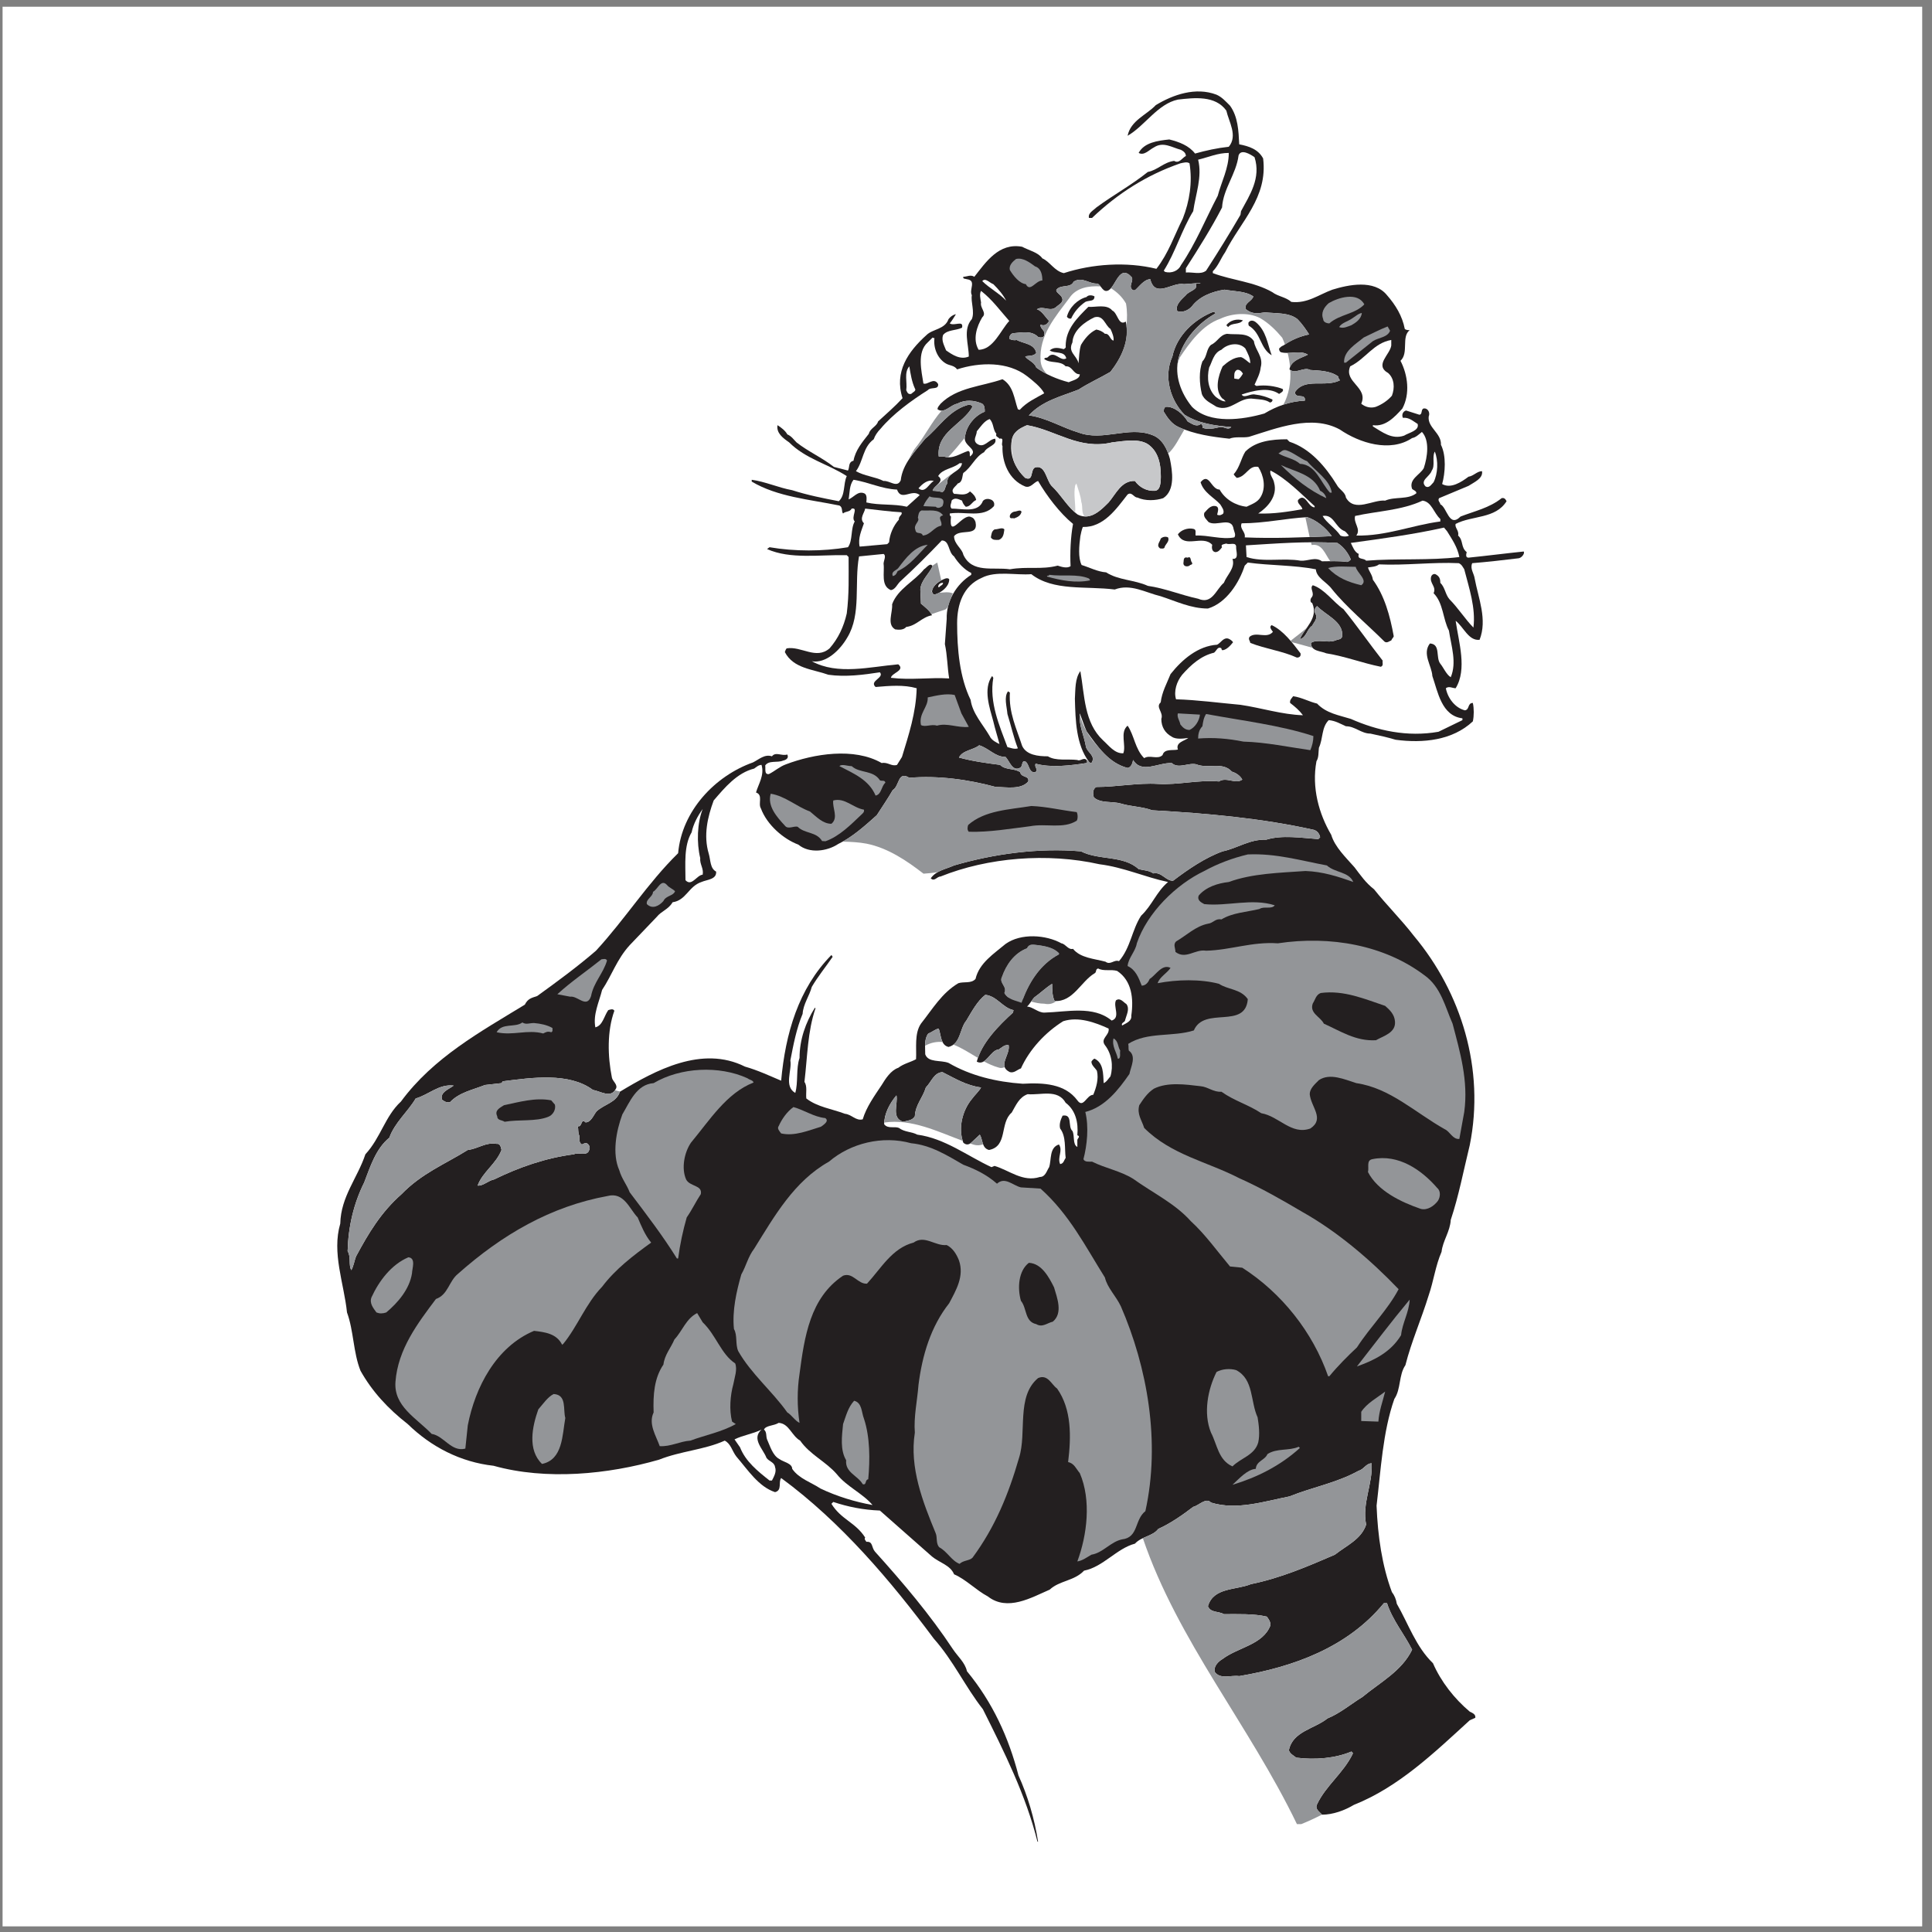 <?xml version="1.0" encoding="UTF-8"?>
<svg xmlns="http://www.w3.org/2000/svg" xmlns:xlink="http://www.w3.org/1999/xlink" width="194pt" height="194pt" viewBox="0 0 194 194" version="1.1">
<rect x="0" y="0" width="194" height="194" fill="#808080" stroke="none"/>
<g id="surface1">
<path style=" stroke:none;fill-rule:evenodd;fill:rgb(100%,100%,100%);fill-opacity:1;" d="M 0.258 0.676 L 193.016 0.676 L 193.016 193.434 L 0.258 193.434 L 0.258 0.676 "/>
<path style=" stroke:none;fill-rule:evenodd;fill:rgb(13.699%,12.199%,12.5%);fill-opacity:1;" d="M 153.004 55.379 C 151.219 55.562 149.309 55.809 147.461 55.996 C 147.152 55.996 147.215 55.688 147.277 55.441 C 146.66 54.949 146.969 54.27 146.414 53.777 C 146.539 53.285 146.047 52.977 146.168 52.609 C 147.832 51.746 150.172 52.117 151.281 50.328 C 151.156 50.086 151.031 49.961 150.785 50.023 C 149.555 51.008 148.078 51.316 146.66 51.867 C 145.492 53.039 145.309 50.945 144.629 50.637 C 144.629 50.453 144.32 50.27 144.508 50.023 L 147.461 48.789 C 148.016 48.422 148.941 48.051 148.816 47.312 C 148.324 47.312 147.953 47.805 147.461 47.867 C 146.723 48.422 145.676 49.098 144.812 48.605 C 145.121 47.496 145.246 45.773 144.691 44.664 C 144.754 43.496 143.336 42.941 143.461 41.832 C 143.645 41.402 143.336 40.91 142.906 41.031 C 142.66 41.219 142.844 41.586 142.535 41.648 L 141.184 41.219 C 140.812 41.34 140.75 41.711 140.871 41.957 C 141.488 41.895 141.859 42.266 142.352 42.57 C 142.535 43.25 141.488 43.434 140.996 43.742 C 139.766 44.172 138.781 43.371 137.855 42.816 L 137.855 42.695 C 139.148 42.879 140.074 41.832 140.812 41.031 C 141.613 39.555 141.367 37.645 140.629 36.23 C 141.488 35.43 140.688 33.828 141.551 33.152 C 141.43 33.152 141.184 33.152 141.059 33.027 C 140.812 31.734 140.137 30.625 139.273 29.641 C 137.98 28.039 135.395 28.594 133.793 29.086 C 132.438 29.578 131.27 30.504 129.668 30.316 C 129.113 29.824 128.312 29.766 127.758 29.336 C 125.91 28.285 123.758 28.164 121.785 27.426 L 121.785 27.238 C 122.34 26.688 122.586 25.945 123.02 25.332 C 124.559 22.254 127.328 19.852 126.836 15.91 C 126.344 14.988 125.418 14.68 124.434 14.492 C 124.371 13.141 124.312 11.723 123.512 10.613 C 123.078 10.184 122.711 9.754 122.156 9.508 C 120.062 8.707 117.785 9.508 116.059 10.555 C 115.137 11.539 113.535 12.094 113.227 13.633 C 114.949 12.648 116.246 10.43 118.277 10 C 119.938 9.812 122.031 9.566 123.141 11.105 C 123.387 12.215 124.312 13.633 123.387 14.738 C 122.219 14.863 121.109 15.109 120 15.418 C 119.387 14.617 118.398 14.246 117.414 14.004 C 116.246 14.125 114.891 14.309 114.336 15.355 C 114.891 15.664 115.383 15.047 115.875 14.801 C 116.801 14.188 117.66 14.801 118.586 15.047 C 118.828 15.172 119.078 15.355 119.078 15.664 C 118.707 15.848 118.398 16.465 117.906 16.156 C 116.859 16.281 116.246 17.078 115.258 17.266 C 113.656 18.559 111.75 19.605 110.086 20.836 C 109.777 21.145 109.227 21.391 109.348 21.883 L 109.656 21.883 C 112.242 19.422 115.137 17.574 118.523 16.402 C 118.828 16.34 119.199 16.219 119.445 16.402 C 119.754 18.312 119.445 20.223 118.77 21.945 C 117.906 23.668 117.352 25.395 116.121 26.992 C 113.105 26.254 109.656 26.5 106.824 27.426 C 105.898 27.238 105.406 26.254 104.668 25.945 C 104.238 25.332 103.312 25.145 102.637 24.777 C 100.297 24.348 99.004 26.316 97.836 27.793 C 97.465 27.547 97.094 27.793 96.727 27.793 C 96.664 28.039 96.973 27.98 97.094 28.039 C 98.082 28.164 97.281 29.086 97.586 29.641 C 97.465 30.316 97.895 31.305 97.586 32.043 C 96.664 33.09 97.281 34.566 97.281 35.801 C 96.418 36.168 95.617 35.613 95 35.184 C 94.816 34.691 94.508 34.199 94.695 33.645 C 95.125 33.09 95.988 33.211 96.602 32.906 C 96.785 32.105 95.801 32.781 95.371 32.473 C 95.617 32.164 95.801 31.859 95.988 31.551 C 95.68 31.613 95.434 31.797 95.246 32.043 C 94.879 33.09 93.648 33.027 93.031 33.645 C 91.184 35.305 89.77 37.34 90.629 39.984 C 89.828 40.848 88.969 41.586 88.168 42.324 C 88.043 42.816 87.367 43.004 87.242 43.559 C 86.566 44.418 85.891 45.219 85.703 46.266 C 85.148 46.391 85.336 46.941 85.148 47.25 L 83.734 46.883 C 82.562 45.957 81.148 45.344 79.977 44.418 C 79.672 44.109 79.484 43.805 79.055 43.617 C 78.871 43.25 78.379 42.879 78.07 42.695 C 77.945 43.496 78.625 43.988 79.238 44.418 C 80.902 46.082 83.117 46.574 85.027 47.805 C 84.656 48.605 84.902 49.715 84.227 50.328 C 82.625 50.023 81.086 49.715 79.547 49.223 C 78.191 48.977 76.836 48.359 75.484 48.176 L 75.484 48.359 C 78.07 49.898 81.27 50.145 84.289 50.762 C 84.656 50.945 84.473 51.379 84.656 51.562 C 84.902 51.316 85.336 51.438 85.52 51.07 C 86.258 50.945 85.398 51.93 85.828 52.363 C 85.398 53.102 85.645 54.27 85.148 54.949 C 82.625 55.379 79.793 55.379 77.27 54.949 L 77.023 55.133 C 79.363 56.18 82.316 55.688 85.027 55.746 L 85.211 55.934 C 85.211 57.902 85.273 59.629 85.027 61.598 C 84.719 62.953 84.164 64.121 83.301 65.105 C 81.949 66.277 80.469 64.859 78.992 65.105 C 78.871 65.23 78.871 65.355 78.809 65.477 C 79.672 67.141 81.641 67.199 83.18 67.754 C 84.902 68.004 86.75 67.754 88.352 67.508 C 88.844 68.062 87.242 68.371 87.922 68.984 C 89.336 68.863 90.754 68.738 92.047 69.109 C 91.984 71.574 91.246 73.789 90.57 76.008 L 90.074 76.805 C 89.523 76.992 89.152 76.496 88.535 76.621 C 85.766 75.02 81.703 75.699 78.93 76.746 C 78.254 76.992 77.824 77.422 77.207 77.73 C 76.715 77.789 76.898 77.176 76.836 76.867 C 77.207 76.312 78.07 76.621 78.625 76.375 C 78.93 76.312 79.238 76.129 79.055 75.762 C 78.5 75.945 77.883 75.453 77.516 75.945 C 76.777 75.699 76.223 76.254 75.605 76.559 C 71.789 77.914 68.465 81.426 68.094 85.672 C 65.016 88.691 62.797 92.262 59.844 95.465 C 57.996 97.062 55.902 98.602 53.934 100.02 C 53.379 100.203 53.008 100.266 52.699 100.883 C 48.27 103.59 43.527 106.176 40.262 110.609 C 38.66 112.09 38.23 114.242 36.691 115.906 C 35.891 118.305 34.23 120.152 34.168 122.863 C 33.305 125.82 34.535 128.836 34.844 131.789 C 35.523 133.637 35.461 135.793 36.199 137.641 C 37.371 139.734 38.969 141.457 40.941 142.996 C 43.281 145.277 46.234 146.816 49.562 147.184 C 54.855 148.664 61.074 148.047 66.184 146.57 C 68.34 145.707 70.742 145.582 72.773 144.66 C 73.391 144.969 73.512 145.707 73.945 146.262 C 75.113 147.617 76.16 149.277 77.824 149.832 C 78.562 149.648 78.133 148.848 78.438 148.414 C 84.473 152.848 89.461 158.762 93.77 164.547 C 95.742 166.766 96.91 169.352 98.695 171.629 C 100.852 175.941 103.008 180.25 104.176 184.93 L 104.238 184.93 C 103.867 182.59 103.191 180.312 102.27 178.281 C 101.281 174.461 99.68 170.953 97.094 167.812 C 96.91 166.949 96.172 166.336 95.68 165.594 C 93.402 162.148 90.691 158.945 87.859 155.805 C 87.488 155.375 87.676 154.758 86.996 154.82 C 86.934 154.695 86.75 154.574 86.875 154.391 C 85.891 152.848 84.473 152.602 83.488 151.004 L 83.672 150.816 C 85.148 151.309 86.691 151.617 88.352 151.68 L 93.586 156.297 C 94.324 156.914 95.434 157.16 95.801 158.082 C 96.973 158.574 98.02 159.684 99.188 160.301 C 101.16 161.84 103.559 160.422 105.406 159.621 C 106.395 158.699 107.871 158.762 108.855 157.715 C 110.766 157.344 112.117 155.496 113.965 155.004 C 114.645 154.266 115.754 154.266 116.305 153.527 C 117.539 152.973 118.77 152.109 119.816 151.309 C 120.371 151.188 121.109 150.324 121.602 150.879 C 124.188 151.68 126.957 150.758 129.48 150.262 C 131.762 149.34 134.223 148.91 136.441 147.676 C 136.934 147.555 137.18 146.938 137.734 146.938 C 137.855 149.031 136.746 150.941 137.18 153.094 C 136.688 154.574 135.211 155.188 134.039 156.113 C 131.328 157.281 128.621 158.453 125.605 159.07 C 124.125 159.684 121.848 159.375 121.293 161.285 C 121.539 161.961 122.402 161.777 122.895 162.086 C 124.25 162.086 125.91 162.023 127.203 162.332 C 127.391 162.578 127.574 162.824 127.574 163.195 C 126.836 165.164 124.312 165.41 122.77 166.582 C 122.34 166.828 121.848 167.32 121.973 167.871 C 122.523 168.672 123.633 168.18 124.434 168.305 C 129.914 167.379 135.332 165.41 138.965 160.977 L 139.273 160.977 C 139.828 162.699 140.996 164.055 141.797 165.656 C 140.75 167.812 138.594 168.918 136.809 170.398 C 135.703 171.074 134.531 172.059 133.301 172.551 C 132.008 173.598 129.789 173.848 129.422 175.754 C 129.547 176.125 129.852 176.246 130.16 176.492 C 132.07 176.738 134.102 176.555 135.703 175.879 C 135.762 175.941 135.887 176 135.824 176.125 C 134.902 178.031 133.117 179.324 132.254 181.172 C 132.008 181.664 132.5 181.91 132.746 182.219 C 133.855 182.219 135.023 181.789 135.949 181.234 C 140.441 179.449 144.016 176 147.586 172.738 L 148.141 172.492 C 148.199 172.121 147.832 172 147.586 171.875 C 146.047 170.582 144.691 168.859 143.891 167.012 C 142.168 165.348 141.43 163.07 140.258 161.039 C 140.195 160.605 140.012 160.176 139.766 159.867 C 138.781 157.223 138.348 154.266 138.227 151.188 C 138.656 147.617 138.844 143.797 140.012 140.473 C 140.688 139.488 140.441 138.07 141.121 137.086 C 141.734 134.684 142.723 132.469 143.461 130.066 C 143.953 128.652 144.137 127.113 144.754 125.695 C 144.875 124.586 145.613 123.664 145.676 122.492 C 146.477 120.094 146.969 117.508 147.586 114.98 C 149.125 107.348 146.723 99.648 141.98 93.984 C 140.75 92.383 139.148 90.785 137.98 89.305 C 137.117 88.629 136.625 87.891 136.012 87.09 C 135.148 86.105 134.039 85.059 133.672 83.824 C 132.438 81.73 131.699 79.086 132.191 76.438 C 132.438 76.066 132.379 75.512 132.438 75.082 C 132.867 74.16 132.684 73.051 133.422 72.312 C 134.102 72.371 134.594 72.68 135.148 72.926 C 136.07 72.926 136.688 73.664 137.609 73.664 C 138.473 73.852 139.336 74.035 140.137 74.281 C 142.906 74.652 145.859 74.344 147.895 72.434 C 148.016 71.879 148.016 71.141 147.895 70.586 C 147.34 70.586 147.586 71.266 147.094 71.328 C 146.105 71.078 145.367 70.094 145.184 69.109 C 145.492 68.863 145.859 69.109 146.168 69.109 C 147.34 67.199 146.477 64.492 146.168 62.336 C 146.969 62.953 147.461 64.367 148.57 64.246 C 149.371 62.215 148.445 60.059 148.078 58.09 C 148.016 57.594 147.586 57.102 147.832 56.551 C 149.371 56.426 150.973 56.242 152.512 56.055 C 152.82 55.996 153.129 55.562 153.004 55.379 "/>
<path style=" stroke:none;fill-rule:evenodd;fill:rgb(100%,100%,100%);fill-opacity:1;" d="M 145 52.977 L 145.309 53.348 C 145.801 54.148 146.355 54.949 146.539 55.934 C 143.645 56.301 140.195 56.055 137.18 56.301 C 136.934 55.996 136.254 56.242 136.441 55.625 C 136.012 55.441 135.824 54.887 135.641 54.516 C 138.781 54.086 141.98 53.656 145 52.977 "/>
<path style=" stroke:none;fill-rule:evenodd;fill:rgb(100%,100%,100%);fill-opacity:1;" d="M 124.68 52.547 C 126.957 52.547 129.051 52.055 131.27 51.93 C 132.191 52.238 133.117 52.977 133.73 53.84 C 130.836 53.961 127.883 54.086 124.988 53.961 C 125.109 53.406 124.434 53.102 124.68 52.547 "/>
<path style=" stroke:none;fill-rule:evenodd;fill:rgb(100%,100%,100%);fill-opacity:1;" d="M 127.941 48.48 C 127.883 48.051 127.449 47.684 127.574 47.25 C 129.176 48.051 130.715 49.652 132.008 50.824 L 132.008 50.945 C 131.328 50.945 131.086 49.406 130.344 50.207 C 130.223 50.574 130.715 50.762 130.777 51.129 C 129.359 51.379 127.883 51.621 126.344 51.562 C 127.266 50.945 128.312 49.836 127.941 48.48 "/>
<path style=" stroke:none;fill-rule:evenodd;fill:rgb(100%,100%,100%);fill-opacity:1;" d="M 134.902 53.285 C 135.148 53.348 135.27 53.594 135.453 53.777 C 135.27 53.902 134.84 53.902 134.594 53.777 C 134.102 53.039 133.176 52.484 132.809 51.809 C 133.914 51.621 134.039 52.855 134.902 53.285 "/>
<path style=" stroke:none;fill-rule:evenodd;fill:rgb(100%,100%,100%);fill-opacity:1;" d="M 134.285 54.516 C 134.902 54.887 135.395 55.562 135.641 56.18 C 135.453 56.363 135.453 56.363 135.27 56.426 C 134.41 56.301 133.484 56.363 132.746 56.363 C 132.07 55.871 131.328 56.363 130.59 56.301 C 128.867 55.996 126.836 56.488 125.172 55.934 L 125.109 54.762 C 128.129 54.578 131.145 54.332 134.285 54.516 "/>
<path style=" stroke:none;fill-rule:evenodd;fill:rgb(100%,100%,100%);fill-opacity:1;" d="M 144.629 52.117 L 144.629 52.363 C 141.797 52.73 139.211 53.84 136.195 53.777 C 136.688 53.102 135.887 52.547 136.07 51.809 C 138.289 51.316 140.75 51.254 142.844 50.27 C 143.77 50.391 143.953 51.5 144.629 52.117 "/>
<path style=" stroke:none;fill-rule:evenodd;fill:rgb(100%,100%,100%);fill-opacity:1;" d="M 143.77 47.25 C 144.137 46.758 143.77 45.895 144.074 45.344 C 144.445 46.266 144.383 47.559 143.953 48.422 C 143.707 48.668 143.52 49.035 143.152 48.852 C 142.535 48.234 143.582 47.867 143.77 47.25 "/>
<path style=" stroke:none;fill-rule:evenodd;fill:rgb(100%,100%,100%);fill-opacity:1;" d="M 139.395 37.461 C 140.012 38.016 140.074 38.938 139.766 39.738 C 139.336 40.23 138.781 40.602 138.164 40.848 C 137.609 41.031 137.055 40.848 136.688 40.539 C 137.426 38.879 134.902 38.383 135.578 36.785 C 137.117 36.047 137.918 34.445 139.703 34.137 L 139.703 34.691 C 139.582 35.613 137.98 36.66 139.395 37.461 "/>
<path style=" stroke:none;fill-rule:evenodd;fill:rgb(100%,100%,100%);fill-opacity:1;" d="M 124.371 15.602 C 124.617 14.926 125.543 15.48 125.973 15.785 C 126.648 17.879 125.48 19.605 124.617 21.203 L 124.559 21.574 C 123.449 23.484 122.34 25.27 121.109 27.18 C 120.555 27.609 119.754 27.301 119.078 27.363 L 119.078 26.934 C 120.309 25.023 121.664 22.867 122.711 20.836 C 122.832 18.926 124.125 17.512 124.371 15.602 "/>
<path style=" stroke:none;fill-rule:evenodd;fill:rgb(100%,100%,100%);fill-opacity:1;" d="M 119.816 21.203 C 120.062 19.48 120.738 17.758 120.309 16.035 C 121.355 15.785 122.277 15.355 123.387 15.355 C 123.387 16.895 122.648 18.25 122.277 19.664 C 121.047 22.008 120.062 24.469 118.586 26.625 C 118.34 27.18 117.66 27.484 116.984 27.301 L 116.859 27.18 C 118.031 25.332 118.645 23.113 119.816 21.203 "/>
<path style=" stroke:none;fill-rule:evenodd;fill:rgb(100%,100%,100%);fill-opacity:1;" d="M 106.145 30.75 C 106.453 30.504 106.824 30.316 106.641 29.887 C 106.516 29.578 105.961 29.336 106.086 29.086 C 106.516 28.531 107.5 28.965 107.809 28.285 C 108.672 27.73 109.348 28.531 110.211 28.473 C 110.578 28.656 110.766 29.457 111.32 29.148 C 112.059 28.719 112.426 26.438 113.656 27.855 C 113.844 28.285 113.227 28.777 113.781 29.148 L 113.965 29.148 C 114.398 28.777 114.891 28.039 115.504 28.039 C 115.996 30.012 117.723 28.285 118.891 28.531 L 120.555 28.41 C 120.434 28.531 120.184 28.41 120.062 28.531 C 120.371 29.086 119.387 29.211 119.078 29.641 C 118.645 30.07 117.969 30.625 118.215 31.242 C 118.707 31.426 119.324 31.18 119.691 30.75 C 120.434 29.766 121.723 29.27 122.957 29.086 C 123.941 29.27 125.051 29.211 125.852 29.766 C 125.727 30.258 124.863 30.441 125.109 31.059 C 125.727 31.551 126.281 31.488 127.02 31.363 C 128.129 31.488 129.422 31.363 130.281 32.043 C 130.715 32.473 131.145 33.09 131.453 33.582 C 130.527 33.766 129.668 34.137 128.867 34.691 C 128.684 34.754 128.559 34.875 128.438 34.996 C 128.438 35.184 128.496 35.305 128.621 35.367 C 129.547 35.613 130.527 35.121 131.328 35.613 C 130.777 35.922 129.605 36.168 129.48 37.09 C 130.098 37.645 130.898 36.785 131.574 37.152 C 132.438 37.215 133.609 37.215 134.41 37.828 C 134.348 38.016 134.531 38.078 134.531 38.199 C 133.055 38.938 131.023 37.891 130.035 39.371 C 130.035 40.109 131.145 39.43 131.023 40.23 C 129.547 40.293 128.191 40.785 126.957 41.523 C 124.805 42.141 121.477 42.633 119.691 40.848 C 118.586 39.492 117.906 37.707 118.34 35.984 C 118.828 34.074 120.371 32.41 122.031 31.488 C 122.094 31.363 121.91 31.363 121.848 31.305 C 119.938 32.043 118.152 33.703 117.723 35.801 C 116.801 37.828 117.539 40.23 118.953 41.648 C 120.309 42.512 122.031 42.758 123.633 42.879 C 123.324 43.25 122.895 42.816 122.523 42.879 C 121.973 43.004 121.293 43.188 120.738 42.941 C 120.801 42.816 120.68 42.449 120.492 42.633 C 120.062 42.879 119.633 42.512 119.262 42.324 C 118.828 41.586 117.906 40.785 117.047 40.848 C 116.859 40.973 116.859 41.156 116.859 41.34 C 117.23 41.957 117.66 42.57 118.34 42.879 C 119.938 43.617 121.723 43.863 123.449 44.051 C 124.062 43.805 124.805 43.988 125.418 43.863 C 128.191 43.004 131.699 41.586 134.531 43.125 C 136.504 44.48 139.582 45.465 141.797 43.988 C 142.168 43.926 142.477 43.617 142.781 43.371 C 143.582 44.234 143.336 45.895 142.969 47.004 C 142.598 47.684 141.43 48.113 141.797 49.098 C 141.922 49.223 142.227 49.281 142.227 49.527 C 141.367 50.207 140.074 49.836 139.09 50.27 C 137.855 50.145 136.012 51.5 135.148 49.961 C 135.086 49.406 134.469 49.16 134.223 48.668 C 133.117 46.883 131.574 45.035 129.48 44.355 L 129.234 44.109 C 127.695 44.109 126.098 44.297 125.051 45.344 C 124.617 46.02 124.496 46.941 123.879 47.621 C 123.941 47.742 124.062 47.867 124.188 47.988 C 125.172 47.867 125.355 46.695 126.344 46.883 C 126.898 47.742 127.145 48.977 126.59 49.898 C 126.281 50.453 125.664 50.637 125.172 50.883 C 124.062 50.762 123.02 50.145 122.465 49.16 C 121.602 49.16 121.414 47.375 120.555 48.422 C 120.863 49.469 121.91 49.961 122.523 50.637 C 122.711 50.945 122.957 51.254 122.832 51.562 C 122.711 51.684 122.465 51.809 122.219 51.684 C 122.277 51.379 122.465 50.945 122.094 50.824 C 121.539 50.699 121.23 51.191 120.926 51.5 C 120.801 51.93 121.172 52.176 121.355 52.422 C 122.156 52.914 123.695 51.809 123.879 53.16 C 123.941 53.406 124.125 53.715 123.941 53.961 C 122.648 54.211 121.355 53.715 120.062 53.777 C 120 53.531 120.184 53.16 119.816 53.102 C 119.262 52.977 118.586 53.223 118.277 53.656 C 118.953 55.133 120.738 53.656 121.723 54.703 C 121.664 54.949 121.664 55.379 122.031 55.441 C 122.34 55.441 122.523 55.195 122.711 54.949 C 122.523 54.641 122.957 54.641 123.141 54.578 C 123.449 54.762 124.188 54.332 124.125 55.008 C 124.125 55.379 124.434 56.18 123.758 56.117 C 124.062 57.039 123.203 57.719 122.895 58.52 C 122.094 59.195 121.723 60.734 120.309 60.121 C 118.586 59.75 116.984 59.074 115.258 58.828 C 113.906 58.211 112.305 58.273 111.07 57.473 C 110.211 57.41 109.41 56.98 108.609 56.734 C 108.238 55.996 108.363 54.762 108.484 53.84 C 108.547 53.531 108.609 53.223 108.73 52.914 C 110.824 52.977 112.117 51.07 113.227 49.652 C 113.656 49.344 113.844 49.961 114.215 49.961 C 115.012 50.328 116.059 50.27 116.801 50.023 C 118.031 49.223 117.723 47.312 117.477 46.082 C 117.23 45.156 116.738 44.051 115.691 43.68 C 113.289 42.758 110.766 44.355 108.301 43.434 C 106.641 42.941 105.102 41.957 103.312 41.711 C 104.668 40.23 106.578 39.801 108.301 39.121 C 109.348 38.445 110.457 37.953 111.504 37.34 C 112.613 35.922 113.473 34.137 113.043 32.289 C 112.305 32.781 112.242 31.426 111.688 31.18 C 111.133 30.504 110.023 30.871 109.285 30.812 C 108.18 31.922 107.008 33.027 107.008 34.754 C 107.07 34.938 106.887 34.996 106.824 35.059 C 106.332 34.938 105.84 34.812 105.406 35.184 C 105.898 35.551 106.887 35.184 107.07 35.984 C 106.453 36.352 105.898 35.121 105.223 35.859 C 105.102 35.984 104.914 35.859 104.855 36.047 C 105.469 36.535 106.453 36.168 107.008 36.785 C 107.688 36.723 107.746 37.586 108.426 37.586 C 108.426 38.078 107.688 38.199 107.316 38.383 C 106.145 38.078 104.977 37.586 104.055 36.906 C 103.867 36.352 103.191 36.168 102.945 35.801 C 103.312 35.676 103.809 35.801 104.055 35.43 C 103.867 34.504 102.762 34.504 102.082 34.137 C 101.836 34.199 101.527 34.137 101.344 34.012 C 101.344 33.766 101.469 33.52 101.715 33.461 C 102.574 33.398 103.559 33.152 104.238 33.828 C 104.484 33.949 104.914 33.891 104.855 33.582 C 104.977 33.152 104.422 33.027 104.484 32.598 C 104.914 32.781 105.16 32.535 105.348 32.227 C 104.977 31.859 104.605 31.18 104.113 31.059 C 104.793 30.625 105.469 31.426 106.145 30.75 "/>
<path style=" stroke:none;fill-rule:evenodd;fill:rgb(100%,100%,100%);fill-opacity:1;" d="M 97.957 52.422 C 97.895 52.238 97.773 51.992 97.527 51.93 C 96.664 51.438 95.246 54.332 95.492 51.867 C 95.371 51.809 95.371 51.684 95.371 51.562 C 96.91 51.316 98.695 52.055 99.805 50.824 C 99.926 50.453 99.68 50.207 99.434 50.145 C 99.129 50.023 98.695 50.145 98.633 50.453 C 98.082 51.5 96.602 51.07 95.555 51.07 C 95.309 50.824 95.555 50.516 95.555 50.27 C 95.863 49.898 96.293 50.145 96.602 50.27 C 96.664 50.516 96.785 50.699 96.973 50.883 C 97.465 50.883 97.586 50.391 98.02 50.207 C 97.957 49.836 97.711 49.59 97.402 49.344 C 96.91 49.836 96.355 49.59 95.801 49.59 C 95.371 49.16 95.988 48.852 96.172 48.547 C 96.664 48.422 96.602 47.867 96.727 47.496 C 97.586 46.883 97.895 45.895 98.82 45.402 C 99.129 44.789 100.176 44.727 99.926 44.051 C 99.25 44.109 98.82 45.098 98.082 44.543 C 97.648 44.172 98.082 43.742 98.082 43.312 C 98.449 42.879 98.82 42.266 99.375 42.078 C 99.805 42.512 99.68 43.125 100.051 43.559 C 99.926 43.863 100.234 43.863 100.359 44.051 C 100.914 43.926 100.48 44.543 100.664 44.789 C 100.605 46.391 101.281 48.176 102.945 48.852 C 103.5 49.035 103.809 48.422 104.238 48.297 C 105.102 49.777 106.395 51.5 107.746 52.609 C 107.5 53.961 107.438 55.504 107.5 56.855 C 107.133 57.102 106.578 56.918 106.207 56.797 C 104.547 57.227 103.191 56.855 101.406 57.164 C 99.742 56.918 97.586 57.594 96.727 55.688 C 96.602 55.07 95.801 54.641 95.801 53.84 C 96.418 53.039 98.266 53.961 97.957 52.422 "/>
<path style=" stroke:none;fill-rule:evenodd;fill:rgb(100%,100%,100%);fill-opacity:1;" d="M 95.125 48.547 C 94.879 48.789 94.941 49.281 94.633 49.406 C 94.324 49.344 93.957 49.281 93.648 49.281 C 93.77 48.73 94.941 48.359 94.203 47.805 C 94.633 47.066 95.68 47.066 96.355 46.512 L 96.602 46.512 C 96.48 47.438 95 47.438 95.125 48.547 "/>
<path style=" stroke:none;fill-rule:evenodd;fill:rgb(100%,100%,100%);fill-opacity:1;" d="M 86.875 51.07 C 88.043 51.191 89.336 51.379 90.508 51.438 C 90.691 51.684 90.199 51.809 90.262 52.176 C 89.707 52.793 89.336 53.656 89.277 54.453 L 89.09 54.641 L 86.32 54.887 C 86.137 54.023 86.504 53.285 86.75 52.547 C 86.258 52.055 86.812 51.5 86.875 51.07 "/>
<path style=" stroke:none;fill-rule:evenodd;fill:rgb(100%,100%,100%);fill-opacity:1;" d="M 92.23 49.035 C 92.602 48.605 93.156 48.113 93.77 48.297 C 93.277 48.547 92.906 49.59 92.23 49.035 "/>
<path style=" stroke:none;fill-rule:evenodd;fill:rgb(100%,100%,100%);fill-opacity:1;" d="M 101.59 44.234 C 101.715 43.371 102.391 43.004 103.129 42.695 C 106.023 43.188 108.363 45.219 111.688 44.418 C 112.859 44.297 114.582 43.926 115.504 44.789 C 116.492 45.648 116.613 47.066 116.551 48.359 C 116.492 48.73 116.43 49.223 115.996 49.281 C 115.137 49.344 114.398 48.914 113.965 48.297 C 112.613 48.234 112.059 49.59 111.32 50.453 C 110.578 51.191 109.531 52.301 108.238 51.684 C 107.191 50.945 106.578 49.715 105.594 48.789 C 105.039 48.176 104.977 46.637 103.93 46.941 C 103.438 47.191 103.809 48.359 102.945 47.988 C 101.898 47.004 101.344 45.648 101.59 44.234 "/>
<path style=" stroke:none;fill-rule:evenodd;fill:rgb(100%,100%,100%);fill-opacity:1;" d="M 110.086 33.09 C 109.41 33.398 108.918 34.012 108.547 34.629 C 108.363 35.184 108.363 35.859 108.301 36.477 C 108.117 35.676 107.191 35.367 107.688 34.383 C 107.746 33.152 108.98 32.289 109.902 31.859 C 110.824 31.613 110.949 32.656 111.504 33.027 C 111.688 33.398 111.871 33.891 111.812 34.199 C 111.441 34.137 111.441 33.461 110.949 33.52 C 110.703 33.273 110.395 33.152 110.086 33.09 "/>
<path style=" stroke:none;fill-rule:evenodd;fill:rgb(100%,100%,100%);fill-opacity:1;" d="M 99.742 28.531 C 100.234 29.023 100.727 29.578 101.035 30.195 C 100.359 29.457 99.375 28.965 98.633 28.227 C 98.941 27.855 99.375 28.41 99.742 28.531 "/>
<path style=" stroke:none;fill-rule:evenodd;fill:rgb(100%,100%,100%);fill-opacity:1;" d="M 98.512 30.379 C 98.449 30.012 98.328 29.52 98.512 29.211 C 99.621 30.07 100.422 31.18 101.344 32.227 C 100.48 33.152 99.742 35.121 98.266 35.121 C 97.648 34.074 98.082 32.781 98.633 31.859 C 99.129 31.426 98.387 30.934 98.512 30.379 "/>
<path style=" stroke:none;fill-rule:evenodd;fill:rgb(100%,100%,100%);fill-opacity:1;" d="M 91.309 36.785 C 91.43 37.523 91.555 38.324 91.863 39 C 92.047 39.246 91.676 39.371 91.492 39.555 C 91.184 39.617 91.121 39.43 91 39.184 C 91.121 38.383 90.754 37.398 91.309 36.785 "/>
<path style=" stroke:none;fill-rule:evenodd;fill:rgb(100%,100%,100%);fill-opacity:1;" d="M 87.734 44.109 C 87.859 43.742 88.105 43.371 88.414 43.062 C 89.645 41.586 91.492 40.23 93.156 39.184 C 93.461 38.816 94.262 39.184 94.203 38.57 C 93.77 37.828 93.156 38.691 92.723 38.508 C 92.539 37.277 92.047 35.367 93.156 34.383 L 93.648 33.891 C 93.707 33.949 93.77 33.949 93.832 33.949 C 93.707 34.938 94.141 35.984 94.941 36.477 C 95.309 36.723 95.801 36.66 96.109 37.09 C 98.387 36.352 101.223 36.289 103.129 37.77 C 103.684 38.199 104.547 38.879 104.855 39.492 C 103.992 39.984 103.129 40.355 102.391 41.156 L 102.207 41.094 C 101.836 40.047 101.773 38.754 100.664 38.078 C 98.574 38.816 96.109 38.879 94.449 40.539 C 94.324 40.727 94.141 40.848 94.141 41.094 C 94.816 41.586 95.434 40.66 96.109 40.539 C 96.91 40.109 97.836 40.172 98.633 40.539 C 98.883 40.727 98.883 41.031 98.883 41.34 C 97.895 41.711 97.035 42.758 96.91 43.805 C 96.602 44.789 98.387 45.098 97.402 45.836 C 97.34 45.648 97.465 45.344 97.219 45.281 C 96.418 45.527 95.68 46.145 94.754 45.836 L 94.262 45.836 C 94.016 43.371 96.664 42.633 97.648 40.848 C 97.527 40.539 97.156 40.66 96.973 40.727 C 95.188 41.34 94.262 42.941 92.906 44.051 C 91.863 45.344 90.629 46.574 90.445 48.234 C 90.074 49.035 89.336 48.234 88.723 48.297 C 87.859 47.867 86.812 47.805 85.949 47.312 C 86.691 46.328 86.629 44.91 87.734 44.109 "/>
<path style=" stroke:none;fill-rule:evenodd;fill:rgb(100%,100%,100%);fill-opacity:1;" d="M 85.211 50.145 C 85.336 49.469 85.273 48.73 85.703 48.176 C 87.242 48.422 88.535 49.098 90.074 49.16 C 90.508 50.391 91.555 49.035 92.355 49.715 L 91.062 50.883 C 89.77 50.574 88.289 50.762 86.996 50.453 C 86.996 50.207 87.121 49.652 86.75 49.527 C 86.137 49.281 85.703 49.961 85.211 50.145 "/>
<path style=" stroke:none;fill-rule:evenodd;fill:rgb(100%,100%,100%);fill-opacity:1;" d="M 89.461 68.062 C 89.523 67.57 90.938 67.324 90.199 66.707 C 87.367 66.953 84.102 67.816 81.516 66.398 C 82.934 66.648 84.348 65.293 85.09 64 C 86.504 61.66 85.766 58.582 86.258 55.871 L 88.723 55.625 C 89.027 55.809 88.723 56.301 88.723 56.609 C 88.844 57.473 88.414 58.828 89.461 59.258 C 89.891 59.195 90.074 58.703 90.383 58.395 C 91.801 57.102 93.215 55.688 94.57 54.27 C 95.371 54.27 95.188 55.441 95.801 55.871 C 96.172 56.488 96.848 57.227 97.527 57.535 L 97.527 57.719 C 96.047 58.641 95 60.367 95.062 62.152 L 94.879 64.676 C 95.125 65.785 95.125 67.016 95.309 68.125 C 93.34 68.004 91.492 68.309 89.461 68.062 "/>
<path style=" stroke:none;fill-rule:evenodd;fill:rgb(100%,100%,100%);fill-opacity:1;" d="M 69.449 83.578 C 69.633 82.719 70.066 81.918 70.559 81.238 C 70.004 82.656 69.941 84.625 70.312 86.164 C 70.25 86.781 70.68 87.211 70.559 87.828 C 69.941 87.891 69.449 89.059 68.832 88.383 C 68.832 86.781 68.648 84.934 69.449 83.578 "/>
<path style=" stroke:none;fill-rule:evenodd;fill:rgb(100%,100%,100%);fill-opacity:1;" d="M 77.516 148.664 L 77.27 148.664 C 76.098 147.738 74.867 146.754 74.312 145.336 L 73.758 144.535 C 74.621 144.105 75.605 143.984 76.469 143.551 C 75.422 144.477 76.652 145.523 76.961 146.383 C 77.207 146.754 77.762 146.816 77.824 147.309 C 78.008 147.801 77.699 148.293 77.516 148.664 "/>
<path style=" stroke:none;fill-rule:evenodd;fill:rgb(100%,100%,100%);fill-opacity:1;" d="M 82.379 149.465 C 81.457 148.848 80.223 148.477 79.547 147.492 C 79.547 146.938 78.684 146.816 78.254 146.508 C 77.578 146.137 77.332 145.215 77.023 144.535 C 76.898 144.23 77.023 143.797 76.715 143.551 C 76.898 143.121 77.699 143.184 78.191 142.875 C 79.238 142.938 79.484 144.168 80.348 144.66 C 81.332 146.078 82.934 146.754 84.043 148.047 C 85.027 149.277 86.629 149.957 87.613 151.125 C 85.891 150.816 84.043 150.262 82.379 149.465 "/>
<path style=" stroke:none;fill-rule:evenodd;fill:rgb(100%,100%,100%);fill-opacity:1;" d="M 90.691 112.641 C 91.121 112.52 91.613 112.52 91.863 112.09 C 91.922 110.918 92.66 110.242 92.969 109.195 C 93.523 108.641 93.77 107.715 94.633 107.656 C 95.863 108.27 97.035 109.008 98.512 109.195 C 98.328 109.562 97.895 109.934 97.586 110.363 C 96.664 111.473 96.172 113.258 96.727 114.734 C 96.973 114.98 97.281 114.98 97.527 114.734 L 98.387 113.934 C 98.695 114.426 98.574 115.289 99.312 115.473 C 101.223 115.105 100.359 112.766 101.59 111.719 C 102.02 110.98 102.328 110.18 103.191 109.871 C 104.484 109.992 106.207 109.316 107.008 110.734 C 107.992 111.473 108.301 112.703 108.18 113.996 C 108.547 114.121 108.18 114.305 108.18 114.488 L 108.18 115.168 C 107.688 114.922 107.934 114.059 107.688 113.566 C 107.191 113.137 107.746 111.84 106.699 112.027 C 106.516 112.395 106.332 112.887 106.453 113.32 C 107.07 114.121 106.887 115.352 107.008 116.273 C 106.824 116.52 106.824 116.828 106.453 116.891 C 106.145 116.215 106.762 115.535 106.332 114.922 C 105.348 115.227 105.594 116.461 105.348 117.199 C 105.102 117.566 104.977 118.184 104.422 118.184 C 102.699 118.738 101.344 117.508 99.867 117.074 L 99.559 117.199 C 97.156 116.09 94.879 114.305 92.109 113.934 C 91.555 113.629 90.816 113.688 90.262 113.258 C 89.828 113.074 89.152 113.383 88.781 112.887 C 88.781 111.84 89.336 110.793 90.016 109.992 C 90.199 110.793 89.461 112.273 90.691 112.641 "/>
<path style=" stroke:none;fill-rule:evenodd;fill:rgb(100%,100%,100%);fill-opacity:1;" d="M 113.105 100.82 C 112.797 100.637 112.488 100.145 112.059 100.449 C 111.75 101.066 112.551 102.176 111.629 102.48 C 109.777 100.941 107.133 101.621 104.855 101.68 C 104.238 101.68 103.746 101.129 103.129 101.066 C 103.375 100.883 103.621 100.391 103.867 100.145 C 104.484 99.711 105.039 99.156 105.652 98.789 C 105.652 99.344 105.652 100.02 105.898 100.512 C 107.746 100.637 108.547 98.543 109.902 97.742 C 110.148 97.617 109.965 97.309 110.273 97.25 C 110.824 97.555 111.566 97.309 112.18 97.496 C 113.656 98.48 113.844 100.266 113.598 101.988 C 113.656 102.543 113.105 102.727 112.672 102.977 C 112.551 102.668 112.98 102.668 112.98 102.422 C 113.105 101.93 113.473 101.312 113.105 100.82 "/>
<path style=" stroke:none;fill-rule:evenodd;fill:rgb(100%,100%,100%);fill-opacity:1;" d="M 101.773 101.434 L 101.715 101.68 C 100.297 102.977 98.574 104.699 98.082 106.605 C 99.004 107.102 99.434 105.438 100.297 105.375 C 100.605 105.191 100.852 104.883 101.281 104.945 C 101.469 105.93 100.113 107.039 101.406 107.656 C 101.836 107.777 102.145 107.406 102.516 107.285 C 103.375 105.375 104.977 103.652 106.762 102.543 C 108.301 102.051 109.965 102.668 111.32 103.281 C 111.441 103.961 110.457 104.27 110.949 104.945 C 111.629 105.809 111.812 107.039 111.504 108.086 C 111.32 108.27 111.133 108.641 110.824 108.762 C 110.766 107.84 110.824 106.73 109.902 106.301 C 109.777 106.359 109.656 106.484 109.594 106.605 C 109.594 106.977 109.965 107.223 110.148 107.531 C 110.336 108.332 110.086 109.195 109.777 109.934 C 109.102 109.934 108.793 111.348 108.18 110.488 C 106.945 108.824 104.793 108.703 102.699 108.824 C 100.051 108.641 97.465 108.023 95.246 106.73 C 94.449 106.422 93.215 106.73 92.906 105.867 C 92.906 105.129 92.785 104.328 93.215 103.777 C 93.586 103.652 93.895 103.344 94.262 103.281 C 94.508 103.961 94.449 104.945 95.246 105.129 C 96.48 104.82 96.355 103.281 97.035 102.48 C 97.586 101.559 98.141 100.512 98.941 99.895 C 100.113 100.02 100.664 101.191 101.773 101.434 "/>
<path style=" stroke:none;fill-rule:evenodd;fill:rgb(100%,100%,100%);fill-opacity:1;" d="M 147.953 63.016 C 147.152 62.215 146.414 61.043 145.555 60.184 C 145.121 59.688 145.121 59.012 144.629 58.52 C 144.629 58.09 144.508 57.844 144.137 57.656 C 143.953 57.594 143.77 57.719 143.707 57.902 C 143.52 58.582 144.262 58.891 143.953 59.566 C 144.938 60.551 144.875 62.152 145.492 63.32 C 145.738 64.922 146.293 66.523 145.676 68.004 C 145.246 67.754 144.938 67.016 144.629 66.648 C 144.137 66.031 144.691 64.676 143.582 64.613 C 142.781 65.66 143.77 66.832 143.828 67.879 C 144.383 69.48 144.754 71.879 146.848 72.129 L 146.848 72.312 L 144.445 73.48 C 141.305 74.035 138.289 73.359 135.641 72.188 C 134.469 71.82 133.176 71.633 132.254 70.648 C 131.453 70.465 130.715 70.031 129.852 69.91 C 129.73 70.094 129.48 70.281 129.547 70.586 C 130.035 70.957 130.469 71.328 130.836 71.82 C 128.742 71.758 126.648 71.078 124.559 70.773 C 122.465 70.586 120.246 70.281 118.09 70.219 C 117.844 69.418 118.152 68.434 118.707 67.754 C 119.633 66.707 120.617 65.848 121.91 65.539 C 122.156 65.355 122.277 64.859 122.648 65.105 C 122.648 65.23 122.711 65.293 122.77 65.293 C 123.203 65.23 123.57 64.801 123.816 64.492 C 123.758 64.367 123.512 64.184 123.324 64.121 C 122.832 64 122.586 64.555 122.219 64.738 C 120.309 64.859 118.707 66.215 117.539 67.691 C 117.168 68.617 116.676 69.48 116.551 70.527 C 115.996 71.02 116.859 71.512 116.613 72.188 C 116.613 72.988 116.984 73.605 117.66 73.973 C 118.09 74.281 118.891 74.16 119.324 74.098 C 118.953 74.406 118.031 74.527 118.277 75.266 C 117.785 75.391 116.922 75.145 116.738 75.82 C 116.246 76.312 115.445 75.762 114.891 76.129 C 113.965 75.203 113.906 73.852 113.227 72.867 C 112.426 73.543 113.105 74.836 112.797 75.637 C 111.934 75.699 111.32 74.836 110.766 74.344 C 108.855 72.559 108.918 69.848 108.484 67.387 C 107.934 68.125 107.992 69.234 107.934 70.156 C 107.992 72.371 108.055 74.773 109.348 76.496 C 109.41 76.559 109.473 76.621 109.594 76.621 C 110.086 75.883 109.164 75.574 109.039 74.961 C 108.855 73.852 108.301 72.805 108.426 71.633 C 108.672 72.25 108.855 72.867 109.102 73.422 C 110.211 74.961 111.32 76.621 113.227 77.113 C 113.598 77.055 113.719 76.621 113.781 76.312 C 114.645 77.73 116.305 76.559 117.66 76.621 C 118.34 77.238 119.324 76.559 120.121 76.746 C 121.293 77.238 122.77 76.438 123.695 77.484 C 124.125 77.605 124.559 77.914 124.742 78.285 C 124.062 78.777 123.141 77.977 122.402 78.469 C 120.309 78.285 118.34 78.84 116.246 78.715 C 114.273 78.594 112.117 79.023 110.086 79.023 C 109.719 79.207 109.719 79.699 109.84 80.07 C 110.52 80.688 111.688 80.438 112.551 80.688 C 113.535 80.992 114.703 80.992 115.691 81.363 C 121.23 81.672 126.711 82.164 131.945 83.332 C 132.316 83.457 132.5 83.766 132.562 84.07 L 132.379 84.258 C 130.652 84.133 128.742 83.824 127.145 84.316 C 125.48 84.258 124.25 85.18 122.77 85.488 C 121.047 86.105 119.324 87.273 117.785 88.445 C 117.047 88.445 116.613 87.52 115.812 87.703 C 115.383 87.398 114.828 87.398 114.336 87.273 C 112.797 85.859 110.336 86.41 108.547 85.488 C 104.301 85.117 99.805 85.734 95.801 86.902 C 95 87.273 94.016 87.398 93.461 88.195 C 93.832 88.566 94.078 88.012 94.449 88.012 C 99.188 86.105 105.16 85.609 110.395 86.781 C 112.859 87.09 114.949 88.074 117.289 88.566 C 116.121 89.551 115.691 90.906 114.582 91.953 C 113.656 93.371 113.535 95.156 112.363 96.512 C 111.871 96.324 111.504 96.941 111.012 96.57 C 109.902 96.266 108.484 96.203 107.746 95.277 C 107.254 95.402 107.008 94.785 106.578 94.723 C 105.039 93.863 102.516 93.68 100.973 94.785 C 99.805 95.77 98.328 96.695 97.957 98.297 C 97.527 98.789 96.785 98.543 96.234 98.727 C 94.57 99.711 93.648 101.312 92.477 102.789 C 91.801 103.777 92.047 105.254 91.984 106.359 C 91.43 106.668 90.754 106.793 90.199 107.223 C 89.461 107.469 88.906 108.332 88.535 108.949 C 87.797 110.055 86.996 111.164 86.629 112.395 C 85.949 112.582 85.52 111.902 84.844 111.84 C 83.551 111.348 82.07 111.164 80.965 110.301 C 80.902 109.746 81.086 109.07 80.777 108.641 C 81.086 106.055 81.086 103.59 81.887 101.25 L 81.824 101.191 C 80.902 102.668 80.285 104.391 80.285 106.238 C 79.918 107.285 80.164 108.703 79.855 109.746 C 78.684 109.07 79.547 107.469 79.363 106.484 C 79.672 104.883 79.977 103.281 80.594 101.805 C 80.656 100.82 81.27 100.02 81.516 99.094 C 82.133 98.047 82.934 97.062 83.609 96.078 L 83.488 95.895 C 80.164 99.281 78.871 103.777 78.438 108.516 C 77.27 108.023 76.098 107.469 74.805 107.102 C 70.496 104.945 65.816 107.469 62.246 109.625 C 61.875 110.734 60.707 110.855 59.906 111.594 C 59.598 111.965 59.352 112.703 58.797 112.703 C 58.305 112.211 58.488 113.258 57.996 113.074 C 58.121 113.383 57.996 113.688 58.18 114.059 C 58.18 114.367 58.121 114.734 58.426 114.922 C 58.613 114.859 58.734 114.734 58.918 114.797 C 59.164 114.922 59.289 115.227 59.164 115.473 C 58.98 116.152 58.121 115.66 57.629 115.906 C 54.793 116.273 52.148 117.199 49.621 118.43 C 49.008 118.555 48.516 119.105 47.961 119.047 C 48.453 117.691 49.809 116.891 50.359 115.473 C 50.301 115.227 50.238 114.797 49.867 114.859 C 48.762 114.672 48.023 115.352 46.973 115.473 C 44.695 116.891 42.355 117.812 40.324 119.906 C 38.23 121.754 37 123.848 35.77 126.125 C 35.582 126.559 35.523 127.113 35.277 127.543 C 34.969 126.988 35.277 126.25 34.906 125.633 C 34.969 123.172 35.523 120.832 36.57 118.738 C 37.184 117.137 37.738 115.352 39.094 114.242 C 39.648 112.703 40.941 111.656 41.742 110.301 C 43.035 109.934 44.082 108.824 45.559 109.008 C 45.066 109.379 44.141 109.688 44.391 110.426 C 44.637 110.609 44.82 110.734 45.188 110.672 C 46.113 109.688 47.469 109.441 48.699 108.949 L 50.359 108.762 L 50.484 108.578 C 53.379 108.211 57.133 107.656 59.535 109.441 C 60.273 109.562 61.32 110.301 61.812 109.379 C 62.121 108.949 61.508 108.578 61.445 108.211 C 61.012 106.055 60.953 103.527 61.691 101.496 C 61.566 101.25 61.258 101.375 61.074 101.434 C 60.645 102.051 60.52 102.977 59.781 103.16 C 59.535 101.867 60.152 100.637 60.461 99.402 C 61.445 97.926 61.938 96.324 63.23 94.91 L 65.938 92.078 C 66.434 91.461 67.109 91.336 67.539 90.598 C 68.895 90.414 69.141 88.996 70.434 88.566 C 70.988 88.32 71.973 88.32 71.91 87.52 C 71.297 87.211 71.355 86.352 71.172 85.734 C 70.617 83.887 71.051 82.039 71.664 80.379 C 72.773 79.086 74.004 77.605 75.73 77.176 C 75.914 77.055 76.16 76.805 76.469 76.805 C 76.777 77.852 76.16 78.715 75.914 79.578 C 76.652 79.824 76.098 80.688 76.406 81.18 C 77.023 82.84 78.684 84.258 80.164 84.812 C 81.27 85.734 83.055 85.488 84.164 84.75 C 85.582 84.07 86.875 82.902 88.043 81.855 C 88.598 80.992 89.152 80.191 89.645 79.332 C 90.324 78.961 90.137 77.359 91.309 78.102 C 94.203 77.852 97.281 78.285 99.988 79.023 C 101.035 79.023 102.516 79.332 103.254 78.469 C 103.375 77.852 102.516 78.102 102.453 77.547 C 101.836 77.113 100.973 77.359 100.422 76.805 C 99.004 76.621 97.648 76.438 96.293 76.066 C 96.664 75.328 97.711 75.328 98.328 74.836 C 99.312 75.145 99.926 76.008 100.973 76.008 C 101.344 76.375 101.652 77.484 102.391 77.113 C 102.762 76.992 102.516 76.254 103.008 76.496 C 103.375 76.805 103.312 77.605 103.93 77.547 C 104.359 77.301 103.809 77.055 103.992 76.684 C 105.531 77.113 107.5 76.867 109.102 76.621 C 109.227 76.559 109.102 76.438 109.164 76.375 C 108.855 75.945 108.484 76.496 108.18 76.312 C 107.191 76.191 106.023 76.438 105.223 75.945 C 104.238 75.945 103.066 75.82 102.637 74.898 C 102.082 73.172 101.281 71.574 101.406 69.539 L 101.223 69.418 C 100.789 69.973 101.098 70.957 101.16 71.695 C 101.527 72.867 101.773 74.035 102.207 75.145 C 101.836 75.266 101.469 75.082 101.16 75.02 C 100.359 72.867 99.312 70.527 99.742 68.062 L 99.621 67.879 C 98.695 69.172 99.375 71.078 99.742 72.434 C 99.926 73.234 100.176 73.973 100.359 74.711 C 100.113 74.59 99.559 74.344 99.375 73.91 C 98.695 72.742 97.648 71.633 97.465 70.281 C 96.355 68.004 96.109 65.168 96.109 62.582 C 96.109 60.676 96.727 58.828 98.574 58.027 C 99.988 57.285 102.02 57.781 103.559 57.656 C 105.777 59.383 109.039 58.828 111.934 59.195 C 113.535 58.582 115.012 59.504 116.551 59.871 C 118.09 60.367 119.57 61.105 121.293 61.105 C 123.141 60.551 124.434 58.52 124.988 56.797 L 125.297 56.488 C 127.512 56.797 129.914 56.734 132.129 57.164 C 132.191 58.027 133.238 58.457 133.73 59.137 C 135.211 60.98 137.301 62.707 139.027 64.43 C 139.273 64.613 139.52 64.367 139.703 64.309 C 139.766 64.121 139.949 64 139.949 63.875 C 139.582 61.844 139.027 59.812 137.855 58.211 C 137.797 57.719 137.488 57.41 137.363 56.98 C 137.734 56.918 138.164 56.918 138.473 56.672 C 141.121 56.797 143.891 56.426 146.477 56.551 C 146.785 56.672 146.906 56.98 147.031 57.164 C 147.523 59.074 148.199 61.043 147.953 63.016 "/>
<path style=" stroke:none;fill-rule:evenodd;fill:rgb(13.699%,12.199%,12.5%);fill-opacity:1;" d="M 92.477 60.613 L 92.414 59.195 C 92.477 58.273 93.277 57.656 93.648 56.855 C 93.402 56.426 93.031 57.039 92.785 57.164 C 91.863 58.336 90.137 59.137 89.582 60.676 C 89.645 61.535 89.027 62.707 89.891 63.199 C 90.262 63.262 90.754 63.262 91 62.953 C 92.047 62.828 92.539 61.969 93.586 61.781 C 93.402 61.352 92.906 60.98 92.477 60.613 "/>
<path style=" stroke:none;fill-rule:evenodd;fill:rgb(57.599%,58.4%,59.599%);fill-opacity:1;" d="M 112.363 106.301 L 112.242 106.301 C 112.117 105.621 111.629 105.07 111.812 104.27 C 112.305 104.516 112.242 105.129 112.488 105.5 C 112.426 105.746 112.551 106.113 112.363 106.301 "/>
<path style=" stroke:none;fill-rule:evenodd;fill:rgb(57.599%,58.4%,59.599%);fill-opacity:1;" d="M 106.332 95.832 C 104.359 96.879 103.254 98.789 102.574 100.695 C 101.961 100.449 101.223 100.391 100.852 99.711 C 101.16 99.035 100.297 98.727 100.605 98.109 C 101.035 96.879 101.836 95.711 103.129 95.219 C 103.375 94.664 103.93 94.91 104.301 94.91 C 105.039 95.031 105.777 95.156 106.332 95.711 L 106.332 95.832 "/>
<path style=" stroke:none;fill-rule:evenodd;fill:rgb(13.699%,12.199%,12.5%);fill-opacity:1;" d="M 95.309 58.273 C 95.371 58.09 95.125 58.027 94.941 58.09 C 94.387 58.273 93.648 58.766 93.586 59.383 C 93.586 59.504 93.707 59.75 93.895 59.688 C 94.508 59.504 95.246 58.949 95.309 58.273 "/>
<path style=" stroke:none;fill-rule:evenodd;fill:rgb(100%,100%,100%);fill-opacity:1;" d="M 94.324 58.949 L 94.203 58.949 C 94.203 58.703 94.387 58.52 94.695 58.52 C 94.695 58.766 94.449 58.766 94.324 58.949 "/>
<path style=" stroke:none;fill-rule:evenodd;fill:rgb(13.699%,12.199%,12.5%);fill-opacity:1;" d="M 134.902 61.168 C 133.914 60.488 132.992 59.137 131.824 58.766 C 131.453 59.074 132.07 59.566 131.699 59.996 C 131.574 60.121 131.516 60.488 131.762 60.551 C 132.438 62.09 130.961 63.074 130.527 64.184 C 131.207 64 131.207 63.199 131.762 62.828 C 131.945 62.461 132.379 62.09 132.07 61.598 C 131.945 61.352 132.008 61.043 132.254 60.859 C 133.117 61.781 134.902 62.398 134.777 63.875 C 134.715 64.246 134.348 64.184 134.102 64.309 C 133.301 64.613 132.316 64.121 131.637 64.555 C 131.637 65.414 132.621 65.355 133.176 65.602 C 135.086 65.906 136.809 66.586 138.656 66.953 C 138.965 66.832 138.781 66.523 138.844 66.34 C 137.488 64.613 136.254 62.828 134.902 61.168 "/>
<path style=" stroke:none;fill-rule:evenodd;fill:rgb(13.699%,12.199%,12.5%);fill-opacity:1;" d="M 127.695 62.77 C 127.391 62.953 127.695 63.262 127.82 63.445 C 127.203 64.184 126.156 63.383 125.48 63.938 C 125.297 64.184 125.543 64.367 125.543 64.555 C 127.082 65.168 128.742 65.355 130.223 66.031 C 130.469 66.031 130.652 65.906 130.59 65.602 C 129.789 64.555 128.867 63.32 127.695 62.77 "/>
<path style=" stroke:none;fill-rule:evenodd;fill:rgb(13.699%,12.199%,12.5%);fill-opacity:1;" d="M 116.551 54.086 C 116.492 54.395 116.059 54.762 116.492 55.07 C 116.613 55.07 116.801 55.133 116.922 55.008 C 116.984 54.641 117.477 54.395 117.289 53.961 C 117.047 53.84 116.738 53.902 116.551 54.086 "/>
<path style=" stroke:none;fill-rule:evenodd;fill:rgb(13.699%,12.199%,12.5%);fill-opacity:1;" d="M 101.836 52.055 C 102.207 51.93 102.516 51.746 102.574 51.379 C 102.453 51.129 102.082 51.379 101.836 51.379 C 101.59 51.438 101.344 51.684 101.406 51.93 C 101.469 52.117 101.652 51.992 101.836 52.055 "/>
<path style=" stroke:none;fill-rule:evenodd;fill:rgb(13.699%,12.199%,12.5%);fill-opacity:1;" d="M 107.562 31.98 C 107.871 31.305 108.363 30.75 108.98 30.316 C 109.348 30.133 109.902 30.316 109.902 29.766 C 109.719 29.641 109.285 29.578 109.102 29.824 C 108.18 30.07 107.379 30.871 107.133 31.797 C 107.191 31.922 107.379 32.043 107.562 31.98 "/>
<path style=" stroke:none;fill-rule:evenodd;fill:rgb(13.699%,12.199%,12.5%);fill-opacity:1;" d="M 100.297 54.211 C 100.789 54.023 100.789 53.531 100.852 53.16 C 100.664 52.914 100.234 53.16 99.867 53.16 C 99.559 53.348 99.559 53.656 99.496 53.961 C 99.68 54.27 99.988 54.211 100.297 54.211 "/>
<path style=" stroke:none;fill-rule:evenodd;fill:rgb(13.699%,12.199%,12.5%);fill-opacity:1;" d="M 119.445 56.797 C 119.508 56.672 119.816 56.734 119.691 56.488 C 119.508 56.301 119.633 55.809 119.262 55.996 C 118.77 55.871 118.891 56.301 118.828 56.551 C 118.828 56.918 119.262 56.918 119.445 56.797 "/>
<path style=" stroke:none;fill-rule:evenodd;fill:rgb(13.699%,12.199%,12.5%);fill-opacity:1;" d="M 127.695 35.676 C 127.266 34.504 127.145 33.211 126.098 32.352 C 125.852 32.164 125.543 32.105 125.355 32.41 C 125.355 32.535 125.355 32.656 125.418 32.719 C 126.648 33.461 126.527 34.996 127.695 35.676 "/>
<path style=" stroke:none;fill-rule:evenodd;fill:rgb(13.699%,12.199%,12.5%);fill-opacity:1;" d="M 124.805 32.164 C 124.188 31.98 123.512 32.164 123.141 32.656 L 123.324 32.844 C 123.695 32.352 124.434 32.656 124.805 32.164 "/>
<path style=" stroke:none;fill-rule:evenodd;fill:rgb(13.699%,12.199%,12.5%);fill-opacity:1;" d="M 128.805 39.062 C 128.004 38.754 127.082 38.633 126.156 38.754 L 125.973 38.633 C 126.219 38.078 126.527 37.523 126.59 36.906 C 126.898 35.801 126.035 35.184 125.91 34.258 C 125.297 33.336 124.188 33.645 123.203 33.52 C 122.465 33.645 122.277 34.32 121.602 34.629 C 121.109 35.059 121.23 35.801 120.738 36.289 C 120.371 37.277 120.434 38.508 120.68 39.555 C 120.926 40.23 121.602 40.477 122.156 40.848 C 123.633 41.402 124.434 39.801 125.91 40.047 C 126.465 40.109 127.082 40.109 127.512 40.414 C 127.695 40.414 127.82 40.23 127.758 40.109 C 127.203 39.863 126.648 39.68 126.035 39.617 C 125.543 39.492 124.926 40.047 124.68 39.617 C 125.789 39.246 127.391 38.816 128.438 39.555 C 128.621 39.43 128.93 39.309 128.805 39.062 "/>
<path style=" stroke:none;fill-rule:evenodd;fill:rgb(100%,100%,100%);fill-opacity:1;" d="M 124.371 38.078 L 123.941 38.016 C 123.941 37.707 123.879 37.34 124.188 37.152 C 124.559 37.031 124.805 37.523 124.805 37.523 C 124.805 37.523 124.559 37.953 124.371 38.078 "/>
<path style=" stroke:none;fill-rule:evenodd;fill:rgb(100%,100%,100%);fill-opacity:1;" d="M 124.617 35.859 C 123.879 35.859 123.266 36.352 122.77 36.785 C 122.34 37.707 121.91 39.184 122.77 40.047 C 122.895 40.047 122.957 40.23 123.078 40.293 C 122.832 40.355 122.402 40.109 122.094 39.863 C 121.293 39.121 121.172 37.953 121.414 36.906 C 121.723 36.352 121.848 35.43 122.648 35.121 C 123.266 34.504 124.434 34.32 125.051 34.996 C 125.297 35.492 125.543 35.922 125.543 36.477 C 125.297 36.352 124.988 35.984 124.617 35.859 "/>
<path style=" stroke:none;fill-rule:evenodd;fill:rgb(57.599%,58.4%,59.599%);fill-opacity:1;" d="M 136.746 31.426 C 136.379 31.488 136.07 31.797 135.762 31.98 C 135.332 32.289 134.715 32.41 134.469 32.844 C 134.902 33.027 135.332 32.781 135.703 32.656 C 136.133 32.41 136.688 32.043 136.746 31.426 "/>
<path style=" stroke:none;fill-rule:evenodd;fill:rgb(57.599%,58.4%,59.599%);fill-opacity:1;" d="M 91.922 53.223 C 91.984 53.715 92.539 53.348 92.66 53.777 C 93.461 53.715 93.77 52.914 94.508 52.793 C 94.695 52.363 94.016 51.93 94.695 51.746 C 94.203 51.07 93.34 51.316 92.539 51.254 C 92.23 51.379 92.23 51.684 92.168 51.992 C 92.414 52.363 91.676 52.672 91.922 53.223 "/>
<path style=" stroke:none;fill-rule:evenodd;fill:rgb(57.599%,58.4%,59.599%);fill-opacity:1;" d="M 131.328 35.613 C 130.723 35.238 130.008 35.434 129.297 35.441 C 129.418 35.91 129.5 36.395 129.543 36.887 C 129.801 36.133 130.82 35.898 131.328 35.613 "/>
<path style=" stroke:none;fill-rule:evenodd;fill:rgb(57.599%,58.4%,59.599%);fill-opacity:1;" d="M 96.676 114.562 C 96.219 113.117 96.699 111.43 97.586 110.363 C 97.895 109.934 98.328 109.562 98.512 109.195 C 97.035 109.008 95.863 108.27 94.633 107.656 C 93.77 107.715 93.523 108.641 92.969 109.195 C 92.66 110.242 91.922 110.918 91.863 112.09 C 91.613 112.52 91.121 112.52 90.691 112.641 C 89.461 112.273 90.199 110.793 90.016 109.992 C 89.375 110.75 88.852 111.727 88.793 112.719 C 91.535 112.32 94.145 113.621 96.676 114.562 "/>
<path style=" stroke:none;fill-rule:evenodd;fill:rgb(57.599%,58.4%,59.599%);fill-opacity:1;" d="M 93.215 103.777 C 92.953 104.117 92.898 104.551 92.895 105.004 C 93.5 104.676 94.078 104.582 94.645 104.633 C 94.449 104.238 94.414 103.703 94.262 103.281 C 93.895 103.344 93.586 103.652 93.215 103.777 "/>
<path style=" stroke:none;fill-rule:evenodd;fill:rgb(57.599%,58.4%,59.599%);fill-opacity:1;" d="M 97.527 114.734 C 97.488 114.773 97.449 114.793 97.406 114.82 C 97.531 114.863 97.656 114.906 97.781 114.945 C 98.094 115.035 98.438 115.023 98.719 114.895 C 98.598 114.578 98.555 114.203 98.387 113.934 L 97.527 114.734 "/>
<path style=" stroke:none;fill-rule:evenodd;fill:rgb(57.599%,58.4%,59.599%);fill-opacity:1;" d="M 98.207 106.238 C 98.809 104.477 100.391 102.891 101.715 101.68 L 101.773 101.434 C 100.664 101.191 100.113 100.02 98.941 99.895 C 98.141 100.512 97.586 101.559 97.035 102.48 C 96.465 103.156 96.453 104.348 95.73 104.891 C 96.562 105.211 97.375 105.746 98.207 106.238 "/>
<path style=" stroke:none;fill-rule:evenodd;fill:rgb(57.599%,58.4%,59.599%);fill-opacity:1;" d="M 94.633 49.406 C 94.941 49.281 94.879 48.789 95.125 48.547 C 95.082 48.164 95.23 47.918 95.441 47.719 C 95.445 47.699 95.449 47.68 95.453 47.66 L 94.035 48.77 C 94.016 48.781 93.996 48.797 93.977 48.809 C 93.824 48.953 93.684 49.109 93.648 49.281 C 93.957 49.281 94.324 49.344 94.633 49.406 "/>
<path style=" stroke:none;fill-rule:evenodd;fill:rgb(57.599%,58.4%,59.599%);fill-opacity:1;" d="M 133.73 49.469 C 133.547 48.176 132.07 47.312 131.27 46.328 C 130.527 46.02 129.914 45.465 129.176 45.219 C 128.805 45.098 128.621 45.402 128.375 45.527 C 129.051 45.957 129.914 46.02 130.527 46.574 C 132.129 46.637 132.621 48.48 133.547 49.469 L 133.73 49.469 "/>
<path style=" stroke:none;fill-rule:evenodd;fill:rgb(57.599%,58.4%,59.599%);fill-opacity:1;" d="M 131.637 64.555 C 132.316 64.121 133.301 64.613 134.102 64.309 C 134.348 64.184 134.715 64.246 134.777 63.875 C 134.902 62.398 133.117 61.781 132.254 60.859 C 132.008 61.043 131.945 61.352 132.07 61.598 C 132.379 62.09 131.945 62.461 131.762 62.828 C 131.207 63.199 131.207 64 130.527 64.184 C 130.684 63.789 130.969 63.41 131.242 63.02 C 130.719 63.504 130.086 63.941 129.617 64.332 L 129.617 64.371 C 129.648 64.406 129.676 64.445 129.707 64.48 C 130.383 64.652 131.082 64.848 131.805 65.051 C 131.703 64.93 131.637 64.773 131.637 64.555 "/>
<path style=" stroke:none;fill-rule:evenodd;fill:rgb(57.599%,58.4%,59.599%);fill-opacity:1;" d="M 134.285 54.516 C 133.395 54.465 132.512 54.449 131.637 54.453 C 131.66 54.547 131.684 54.641 131.711 54.727 C 132.758 54.543 133.062 55.652 133.559 56.328 C 133.547 56.34 133.535 56.344 133.523 56.355 C 134.086 56.344 134.691 56.344 135.27 56.426 C 135.453 56.363 135.453 56.363 135.641 56.18 C 135.395 55.562 134.902 54.887 134.285 54.516 "/>
<path style=" stroke:none;fill-rule:evenodd;fill:rgb(57.599%,58.4%,59.599%);fill-opacity:1;" d="M 133.363 57.039 C 134.285 58.027 135.395 58.457 136.688 58.766 C 137.426 58.273 136.254 57.535 136.133 56.918 C 135.27 56.918 134.16 56.797 133.363 57.039 "/>
<path style=" stroke:none;fill-rule:evenodd;fill:rgb(57.599%,58.4%,59.599%);fill-opacity:1;" d="M 128.621 46.695 C 129.977 48.051 131.453 49.223 133.176 50.023 C 133.117 49.715 132.867 49.406 132.562 49.281 C 131.883 47.621 130.035 47.375 128.621 46.695 "/>
<path style=" stroke:none;fill-rule:evenodd;fill:rgb(57.599%,58.4%,59.599%);fill-opacity:1;" d="M 101.281 104.945 C 100.852 104.883 100.605 105.191 100.297 105.375 C 99.691 105.418 99.297 106.254 98.793 106.574 C 99.266 106.832 99.75 107.051 100.246 107.188 C 100.484 107.281 100.695 107.246 100.883 107.152 C 100.664 106.531 101.426 105.703 101.281 104.945 "/>
<path style=" stroke:none;fill-rule:evenodd;fill:rgb(57.599%,58.4%,59.599%);fill-opacity:1;" d="M 133.73 53.84 C 133.117 52.977 132.191 52.238 131.27 51.93 C 131.203 51.934 131.141 51.941 131.078 51.945 C 131.227 52.609 131.363 53.301 131.508 53.93 C 132.254 53.902 132.992 53.871 133.73 53.84 "/>
<path style=" stroke:none;fill-rule:evenodd;fill:rgb(57.599%,58.4%,59.599%);fill-opacity:1;" d="M 75.051 108.27 C 72.219 106.977 68.34 107.16 65.633 108.762 C 63.906 108.887 63.23 110.672 62.492 111.902 C 61.875 113.566 61.445 115.844 62.184 117.508 C 62.43 118.367 62.922 118.922 63.23 119.723 C 64.953 122 66.555 124.094 67.973 126.371 L 68.094 126.371 C 68.277 124.957 68.586 123.539 68.957 122.246 C 69.512 121.445 69.879 120.648 70.371 119.906 C 70.559 118.984 69.266 119.168 68.895 118.43 C 68.402 117.32 68.711 115.719 69.387 114.734 C 71.234 112.52 72.957 109.746 75.668 108.703 C 75.605 108.457 75.297 108.457 75.051 108.27 "/>
<path style=" stroke:none;fill-rule:evenodd;fill:rgb(57.599%,58.4%,59.599%);fill-opacity:1;" d="M 142.66 121.387 C 143.336 121.57 144.016 121.078 144.383 120.586 C 144.629 120.215 144.691 119.598 144.32 119.293 C 142.781 117.508 140.441 115.844 137.797 116.398 C 137.18 116.52 137.488 117.199 137.363 117.691 C 138.348 119.598 140.688 120.707 142.66 121.387 "/>
<path style=" stroke:none;fill-rule:evenodd;fill:rgb(57.599%,58.4%,59.599%);fill-opacity:1;" d="M 130.406 145.277 C 129.422 145.707 128.191 145.398 127.266 146.016 C 127.02 146.629 126.156 146.691 126.098 147.492 C 125.234 147.555 124.434 148.477 123.758 149.094 C 126.219 148.355 128.559 147.184 130.527 145.398 L 130.406 145.277 "/>
<path style=" stroke:none;fill-rule:evenodd;fill:rgb(57.599%,58.4%,59.599%);fill-opacity:1;" d="M 65.387 124.773 C 64.77 124.031 64.398 123.109 64.031 122.246 C 63.23 121.445 62.676 119.66 61.012 120.094 C 55.285 121.141 50.422 123.973 45.988 127.91 C 45.066 128.652 45.004 130.004 43.773 130.438 C 41.926 132.898 39.957 135.484 39.711 138.75 C 39.523 141.211 41.801 142.383 43.344 143.984 C 44.574 144.168 45.312 145.832 46.727 145.461 L 46.973 143.121 C 47.715 139.305 49.809 135.238 53.625 133.637 C 54.672 133.762 55.902 133.887 56.457 135.055 C 56.457 134.992 56.52 134.93 56.52 134.992 C 57.996 133.207 58.797 130.93 60.461 129.207 C 61.812 127.418 63.598 126.066 65.387 124.773 "/>
<path style=" stroke:none;fill-rule:evenodd;fill:rgb(57.599%,58.4%,59.599%);fill-opacity:1;" d="M 126.344 144.844 C 126.527 144.043 126.402 143.059 126.281 142.32 C 125.543 140.719 125.91 138.504 124.125 137.578 C 123.512 137.395 122.711 137.457 122.156 137.766 C 121.293 139.488 120.801 141.891 121.602 143.859 C 122.219 145.031 122.34 146.629 123.758 147.246 C 124.617 146.383 125.973 146.137 126.344 144.844 "/>
<path style=" stroke:none;fill-rule:evenodd;fill:rgb(57.599%,58.4%,59.599%);fill-opacity:1;" d="M 133.484 138.195 C 134.348 137.148 135.332 136.164 136.254 135.301 C 137.609 133.207 139.336 131.543 140.441 129.453 C 137.609 126.496 134.285 123.664 130.777 121.695 C 128.684 120.461 126.648 119.293 124.434 118.305 C 121.23 116.645 117.598 115.969 114.891 113.258 C 114.645 112.457 114.152 111.902 114.398 110.98 C 114.766 110.426 115.199 109.746 115.875 109.316 C 117.23 108.641 119.016 108.887 120.555 109.07 C 121.293 109.133 121.848 109.688 122.648 109.625 C 123.941 110.547 125.355 110.918 126.648 111.781 C 128.438 112.09 129.668 113.996 131.574 113.32 C 133.055 112.336 131.637 111.164 131.516 109.871 C 131.516 109.316 132.008 108.887 132.438 108.457 C 133.547 107.715 135.023 108.395 136.195 108.762 C 139.582 109.254 142.105 111.719 145.062 113.383 C 145.613 113.629 145.859 114.426 146.539 114.367 L 147.031 111.656 C 147.461 108.516 146.602 105.621 145.859 102.789 C 145.121 101.129 144.691 99.094 143.027 97.926 C 139.027 94.91 133.609 93.926 128.312 94.723 C 125.727 94.539 123.57 95.402 121.109 95.465 C 120 95.277 119.078 96.387 118.031 95.586 C 118.031 95.219 117.785 94.848 118.09 94.539 C 119.137 93.926 120.062 93 121.293 92.754 C 121.848 92.691 122.031 92.199 122.648 92.324 C 123.758 91.645 125.172 91.586 126.465 91.277 C 126.898 90.969 127.695 91.336 128.004 90.906 C 125.727 90.168 123.203 91.031 120.926 90.785 C 120.555 90.598 120.184 90.352 120.371 89.922 C 121.109 89.059 122.277 88.691 123.387 88.566 C 125.727 87.703 128.496 87.645 131.086 87.461 C 132.809 87.52 134.348 88.012 135.887 88.566 C 135.453 87.52 134.039 87.645 133.238 86.902 C 130.59 86.41 128.129 85.672 125.297 85.797 C 123.758 86.164 122.277 86.719 120.926 87.461 C 118.09 88.812 115.199 91.645 114.152 94.723 C 114.027 95.523 113.289 96.203 113.227 97.004 C 114.027 97.371 114.336 98.172 114.645 98.973 C 115.074 98.973 115.32 98.602 115.445 98.297 C 116.059 97.926 116.676 96.758 117.539 97.188 C 117.168 97.742 116.43 98.109 116.246 98.727 C 118.152 98.355 120.555 98.297 122.402 98.789 C 123.324 99.402 124.559 99.281 125.297 100.328 C 125.051 103.406 120.926 101.004 119.879 103.469 C 117.785 104.145 115.199 103.59 113.289 104.82 C 113.352 105.07 113.289 105.316 113.352 105.5 C 114.152 106.055 113.535 107.16 113.41 107.84 C 112.305 109.441 110.949 111.164 108.98 111.656 C 109.348 113.137 109.164 114.98 108.793 116.398 C 108.918 116.707 109.348 116.645 109.656 116.645 C 111.012 117.32 112.488 117.566 113.781 118.367 C 115.754 119.785 117.969 120.832 119.57 122.617 C 121.047 123.973 122.219 125.633 123.512 127.172 L 124.742 127.297 C 128.684 129.82 131.824 133.762 133.363 138.195 L 133.484 138.195 "/>
<path style=" stroke:none;fill-rule:evenodd;fill:rgb(57.599%,58.4%,59.599%);fill-opacity:1;" d="M 73.82 136.902 C 72.406 135.977 71.91 134.07 70.559 132.777 L 70.004 131.852 C 68.895 132.406 68.527 133.637 67.723 134.5 C 67.355 135.363 66.738 136.039 66.617 137.023 C 65.691 138.379 65.57 140.043 65.633 141.828 C 65.078 142.996 65.879 144.168 66.246 145.215 C 67.355 145.277 68.277 144.723 69.324 144.66 C 70.805 144.105 72.465 143.797 73.883 142.996 L 73.512 142.75 C 73.207 141.582 73.328 140.102 73.637 138.996 C 73.758 138.316 74.066 137.52 73.82 136.902 "/>
<path style=" stroke:none;fill-rule:evenodd;fill:rgb(57.599%,58.4%,59.599%);fill-opacity:1;" d="M 113.066 30.473 C 113.199 31.242 113.195 31.992 113.109 32.727 C 113.324 34.414 112.523 36.035 111.504 37.34 C 110.457 37.953 109.348 38.445 108.301 39.121 C 106.578 39.801 104.668 40.23 103.312 41.711 C 105.102 41.957 106.641 42.941 108.301 43.434 C 110.766 44.355 113.289 42.758 115.691 43.68 C 116.539 43.98 117.023 44.77 117.305 45.547 C 117.996 44.91 118.422 43.953 118.93 43.129 C 118.73 43.051 118.531 42.969 118.34 42.879 C 117.66 42.57 117.23 41.957 116.859 41.34 C 116.859 41.156 116.859 40.973 117.047 40.848 C 117.906 40.785 118.828 41.586 119.262 42.324 C 119.633 42.512 120.062 42.879 120.492 42.633 C 120.68 42.449 120.801 42.816 120.738 42.941 C 121.293 43.188 121.973 43.004 122.523 42.879 C 122.895 42.816 123.324 43.25 123.633 42.879 C 122.031 42.758 120.309 42.512 118.953 41.648 C 117.539 40.23 116.801 37.828 117.723 35.801 C 118.152 33.703 119.938 32.043 121.848 31.305 C 121.91 31.363 122.094 31.363 122.031 31.488 C 120.371 32.41 118.828 34.074 118.34 35.984 C 118.281 36.215 118.246 36.445 118.227 36.676 C 118.277 36.414 118.359 36.152 118.473 35.887 C 119.457 34.406 120.75 32.621 122.535 32.008 C 123.703 31.453 125.367 31.328 126.539 31.945 C 127.398 32.438 128.137 33.176 128.754 33.914 C 128.855 34.133 128.945 34.359 129.027 34.59 C 129.785 34.094 130.59 33.754 131.453 33.582 C 131.145 33.09 130.715 32.473 130.281 32.043 C 129.422 31.363 128.129 31.488 127.02 31.363 C 126.281 31.488 125.727 31.551 125.109 31.059 C 124.863 30.441 125.727 30.258 125.852 29.766 C 125.051 29.211 123.941 29.27 122.957 29.086 C 121.723 29.27 120.434 29.766 119.691 30.75 C 119.324 31.18 118.707 31.426 118.215 31.242 C 117.969 30.625 118.645 30.07 119.078 29.641 C 119.387 29.211 120.371 29.086 120.062 28.531 C 120.184 28.41 120.434 28.531 120.555 28.41 L 118.891 28.531 C 117.723 28.285 115.996 30.012 115.504 28.039 C 114.891 28.039 114.398 28.777 113.965 29.148 L 113.781 29.148 C 113.227 28.777 113.844 28.285 113.656 27.855 C 112.566 26.598 112.152 28.246 111.555 28.938 C 112.18 29.348 112.656 29.773 113.066 30.473 "/>
<path style=" stroke:none;fill-rule:evenodd;fill:rgb(57.599%,58.4%,59.599%);fill-opacity:1;" d="M 106.332 95.832 L 106.332 95.711 C 105.777 95.156 105.039 95.031 104.301 94.91 C 103.93 94.91 103.375 94.664 103.129 95.219 C 101.836 95.711 101.035 96.879 100.605 98.109 C 100.297 98.727 101.16 99.035 100.852 99.711 C 100.965 99.918 101.113 100.062 101.277 100.176 C 101.754 100.125 102.227 100.215 102.711 100.344 C 103.398 98.555 104.484 96.816 106.332 95.832 "/>
<path style=" stroke:none;fill-rule:evenodd;fill:rgb(57.599%,58.4%,59.599%);fill-opacity:1;" d="M 106.078 100.512 C 106.02 100.512 105.965 100.516 105.898 100.512 C 105.652 100.02 105.652 99.344 105.652 98.789 C 105.039 99.156 104.484 99.711 103.867 100.145 C 103.758 100.254 103.648 100.414 103.539 100.57 C 103.973 100.688 104.41 100.785 104.863 100.785 C 105.387 100.895 105.77 100.762 106.078 100.512 "/>
<path style=" stroke:none;fill-rule:evenodd;fill:rgb(57.599%,58.4%,59.599%);fill-opacity:1;" d="M 106.145 30.75 C 105.469 31.426 104.793 30.625 104.113 31.059 C 104.605 31.18 104.977 31.859 105.348 32.227 C 105.16 32.535 104.914 32.781 104.484 32.598 C 104.422 33.027 104.977 33.152 104.855 33.582 C 104.914 33.891 104.484 33.949 104.238 33.828 C 103.559 33.152 102.574 33.398 101.715 33.461 C 101.469 33.52 101.344 33.766 101.344 34.012 C 101.527 34.137 101.836 34.199 102.082 34.137 C 102.762 34.504 103.867 34.504 104.055 35.43 C 103.809 35.801 103.312 35.676 102.945 35.801 C 103.191 36.168 103.867 36.352 104.055 36.906 C 104.383 37.148 104.75 37.359 105.133 37.551 C 104.777 37.215 104.539 36.785 104.492 36.254 C 104.309 33.668 105.973 31.82 107.387 29.914 C 108.066 28.895 109.316 28.684 110.508 28.758 C 110.414 28.637 110.32 28.527 110.211 28.473 C 109.348 28.531 108.672 27.73 107.809 28.285 C 107.5 28.965 106.516 28.531 106.086 29.086 C 105.961 29.336 106.516 29.578 106.641 29.887 C 106.824 30.316 106.453 30.504 106.145 30.75 "/>
<path style=" stroke:none;fill-rule:evenodd;fill:rgb(57.599%,58.4%,59.599%);fill-opacity:1;" d="M 45.559 109.008 C 44.082 108.824 43.035 109.934 41.742 110.301 C 40.941 111.656 39.648 112.703 39.094 114.242 C 37.738 115.352 37.184 117.137 36.57 118.738 C 35.523 120.832 34.969 123.172 34.906 125.633 C 35.277 126.25 34.969 126.988 35.277 127.543 C 35.523 127.113 35.582 126.559 35.77 126.125 C 37 123.848 38.23 121.754 40.324 119.906 C 42.355 117.812 44.695 116.891 46.973 115.473 C 48.023 115.352 48.762 114.672 49.867 114.859 C 50.238 114.797 50.301 115.227 50.359 115.473 C 49.809 116.891 48.453 117.691 47.961 119.047 C 48.516 119.105 49.008 118.555 49.621 118.43 C 52.148 117.199 54.793 116.273 57.629 115.906 C 58.121 115.66 58.98 116.152 59.164 115.473 C 59.289 115.227 59.164 114.922 58.918 114.797 C 58.734 114.734 58.613 114.859 58.426 114.922 C 58.121 114.734 58.18 114.367 58.18 114.059 C 57.996 113.688 58.121 113.383 57.996 113.074 C 58.488 113.258 58.305 112.211 58.797 112.703 C 59.352 112.703 59.598 111.965 59.906 111.594 C 60.707 110.855 61.875 110.734 62.246 109.625 C 62.258 109.617 62.27 109.609 62.281 109.605 C 62.102 109.57 61.918 109.523 61.754 109.473 C 61.242 110.242 60.246 109.559 59.535 109.441 C 57.133 107.656 53.379 108.211 50.484 108.578 L 50.359 108.762 L 48.699 108.949 C 47.469 109.441 46.113 109.688 45.188 110.672 C 44.82 110.734 44.637 110.609 44.391 110.426 C 44.141 109.688 45.066 109.379 45.559 109.008 "/>
<path style=" stroke:none;fill-rule:evenodd;fill:rgb(57.599%,58.4%,59.599%);fill-opacity:1;" d="M 54.547 103.777 C 54.793 103.652 54.98 103.527 55.348 103.652 C 55.531 103.59 55.473 103.406 55.473 103.223 C 54.918 102.914 54.301 102.789 53.625 102.727 C 53.133 102.727 52.824 102.914 52.453 102.668 C 51.715 103.223 50.422 102.668 49.867 103.652 C 51.531 104.023 52.949 103.344 54.547 103.777 "/>
<path style=" stroke:none;fill-rule:evenodd;fill:rgb(57.599%,58.4%,59.599%);fill-opacity:1;" d="M 55.594 139.98 C 54.98 140.289 54.547 140.965 54.055 141.52 C 53.441 143.242 52.949 145.582 54.426 147 C 56.52 146.57 56.457 144.105 56.766 142.383 C 56.52 141.582 56.949 140.043 55.594 139.98 "/>
<path style=" stroke:none;fill-rule:evenodd;fill:rgb(57.599%,58.4%,59.599%);fill-opacity:1;" d="M 57.258 100.082 C 57.996 99.957 58.918 101.312 59.352 100.02 C 59.598 98.664 60.582 97.742 60.953 96.449 C 60.828 96.203 60.582 96.324 60.398 96.324 C 58.859 97.555 57.379 98.543 55.965 99.836 L 57.258 100.082 "/>
<path style=" stroke:none;fill-rule:evenodd;fill:rgb(57.599%,58.4%,59.599%);fill-opacity:1;" d="M 82.441 113.137 C 82.688 112.949 83.301 112.582 82.871 112.273 C 81.703 112.148 80.777 111.473 79.672 111.164 C 78.992 111.656 78.5 112.395 78.191 113.074 C 78.008 113.32 78.254 113.566 78.438 113.812 C 79.793 114.121 81.211 113.504 82.441 113.137 "/>
<path style=" stroke:none;fill-rule:evenodd;fill:rgb(57.599%,58.4%,59.599%);fill-opacity:1;" d="M 38.785 131.789 C 39.957 130.805 41.125 129.453 41.371 127.852 C 41.371 127.418 41.801 126.312 41.004 126.25 C 39.277 126.988 38.047 128.652 37.309 130.254 C 37.062 130.867 37.492 131.359 37.801 131.789 C 38.109 131.914 38.414 131.914 38.785 131.789 "/>
<path style=" stroke:none;fill-rule:evenodd;fill:rgb(57.599%,58.4%,59.599%);fill-opacity:1;" d="M 65.57 89.551 C 65.57 90.047 64.832 90.289 64.953 90.785 C 65.508 91.336 66.184 90.969 66.617 90.477 C 66.863 89.922 67.602 89.984 67.785 89.492 C 67.539 89.242 67.172 89.121 66.984 88.875 C 66.371 88.195 66.062 89.305 65.57 89.551 "/>
<path style=" stroke:none;fill-rule:evenodd;fill:rgb(57.599%,58.4%,59.599%);fill-opacity:1;" d="M 91.27 46.137 C 91.746 45.41 92.352 44.738 92.906 44.051 C 94.262 42.941 95.188 41.34 96.973 40.727 C 97.156 40.66 97.527 40.539 97.648 40.848 C 96.664 42.633 94.016 43.371 94.262 45.836 L 94.754 45.836 C 94.906 45.887 95.055 45.902 95.199 45.91 C 95.785 45.297 96.34 44.633 96.879 43.961 C 96.887 43.91 96.895 43.859 96.91 43.805 C 97.035 42.758 97.895 41.711 98.883 41.34 C 98.883 41.031 98.883 40.727 98.633 40.539 C 97.836 40.172 96.91 40.109 96.109 40.539 C 95.574 40.637 95.078 41.223 94.559 41.227 C 93.523 42.402 92.848 43.859 91.809 45.121 C 91.609 45.441 91.422 45.785 91.27 46.137 "/>
<path style=" stroke:none;fill-rule:evenodd;fill:rgb(57.599%,58.4%,59.599%);fill-opacity:1;" d="M 103.93 26.746 C 103.438 26.379 102.699 25.824 102.02 26.008 C 101.715 26.254 101.281 26.625 101.406 27.117 C 101.773 27.73 102.391 28.473 103.008 28.531 C 103.438 29.395 103.992 28.164 104.668 28.164 C 104.668 27.609 104.547 26.934 103.93 26.746 "/>
<path style=" stroke:none;fill-rule:evenodd;fill:rgb(57.599%,58.4%,59.599%);fill-opacity:1;" d="M 132.254 181.172 C 133.117 179.324 134.902 178.031 135.824 176.125 C 135.887 176 135.762 175.941 135.703 175.879 C 134.102 176.555 132.07 176.738 130.16 176.492 C 129.852 176.246 129.547 176.125 129.422 175.754 C 129.789 173.848 132.008 173.598 133.301 172.551 C 134.531 172.059 135.703 171.074 136.809 170.398 C 138.594 168.918 140.75 167.812 141.797 165.656 C 140.996 164.055 139.828 162.699 139.273 160.977 L 138.965 160.977 C 135.332 165.41 129.914 167.379 124.434 168.305 C 123.633 168.18 122.523 168.672 121.973 167.871 C 121.848 167.32 122.34 166.828 122.77 166.582 C 124.312 165.41 126.836 165.164 127.574 163.195 C 127.574 162.824 127.391 162.578 127.203 162.332 C 125.91 162.023 124.25 162.086 122.895 162.086 C 122.402 161.777 121.539 161.961 121.293 161.285 C 121.848 159.375 124.125 159.684 125.605 159.07 C 128.621 158.453 131.328 157.281 134.039 156.113 C 135.211 155.188 136.688 154.574 137.18 153.094 C 136.746 150.941 137.855 149.031 137.734 146.938 C 137.18 146.938 136.934 147.555 136.441 147.676 C 134.223 148.91 131.762 149.34 129.48 150.262 C 126.957 150.758 124.188 151.68 121.602 150.879 C 121.109 150.324 120.371 151.188 119.816 151.309 C 118.77 152.109 117.539 152.973 116.305 153.527 C 115.938 154.016 115.328 154.184 114.758 154.457 C 118.27 164.77 125.441 173.223 130.23 183.168 L 130.664 183.168 C 131.344 182.895 132.039 182.574 132.742 182.215 C 132.496 181.91 132.008 181.664 132.254 181.172 "/>
<path style=" stroke:none;fill-rule:evenodd;fill:rgb(57.599%,58.4%,59.599%);fill-opacity:1;" d="M 139.09 139.734 C 138.289 140.352 137.242 140.906 136.688 141.766 L 136.688 142.691 L 138.41 142.75 C 138.473 141.703 138.844 140.719 139.09 139.734 "/>
<path style=" stroke:none;fill-rule:evenodd;fill:rgb(57.599%,58.4%,59.599%);fill-opacity:1;" d="M 129.562 37.141 C 129.637 38.363 129.434 39.59 128.871 40.633 C 129.559 40.406 130.273 40.262 131.023 40.23 C 131.145 39.43 130.035 40.109 130.035 39.371 C 131.023 37.891 133.055 38.938 134.531 38.199 C 134.531 38.078 134.348 38.016 134.41 37.828 C 133.609 37.215 132.438 37.215 131.574 37.152 C 130.926 36.801 130.168 37.562 129.562 37.141 "/>
<path style=" stroke:none;fill-rule:evenodd;fill:rgb(57.599%,58.4%,59.599%);fill-opacity:1;" d="M 140.688 134.07 C 140.812 132.84 141.488 131.789 141.551 130.5 C 139.703 132.715 138.039 134.93 136.254 137.211 C 137.98 136.594 139.641 135.793 140.688 134.07 "/>
<path style=" stroke:none;fill-rule:evenodd;fill:rgb(57.599%,58.4%,59.599%);fill-opacity:1;" d="M 94.297 59.52 C 94.16 59.59 94.023 59.648 93.895 59.688 C 93.727 59.746 93.617 59.555 93.594 59.426 C 93.574 59.418 93.555 59.414 93.535 59.406 C 93.555 59.324 93.59 59.258 93.629 59.191 C 93.758 58.809 94.129 58.484 94.516 58.273 L 94.117 56.488 C 93.953 56.582 93.781 56.695 93.613 56.816 C 93.625 56.832 93.637 56.84 93.648 56.855 C 93.277 57.656 92.477 58.273 92.414 59.195 L 92.477 60.613 C 92.871 60.949 93.305 61.289 93.52 61.676 C 93.996 61.516 94.473 61.352 94.949 61.191 C 95.059 61.109 95.137 61.008 95.203 60.898 C 95.273 60.613 95.371 60.344 95.492 60.074 C 95.539 59.902 95.598 59.734 95.691 59.59 C 95.254 59.395 94.77 59.5 94.297 59.52 "/>
<path style=" stroke:none;fill-rule:evenodd;fill:rgb(57.599%,58.4%,59.599%);fill-opacity:1;" d="M 122.77 85.488 C 124.25 85.18 125.48 84.258 127.145 84.316 C 128.742 83.824 130.652 84.133 132.379 84.258 L 132.562 84.07 C 132.5 83.766 132.316 83.457 131.945 83.332 C 126.711 82.164 121.23 81.672 115.691 81.363 C 114.703 80.992 113.535 80.992 112.551 80.688 C 111.688 80.438 110.52 80.688 109.84 80.07 C 109.719 79.699 109.719 79.207 110.086 79.023 C 112.117 79.023 114.273 78.594 116.246 78.715 C 118.34 78.84 120.309 78.285 122.402 78.469 C 123.141 77.977 124.062 78.777 124.742 78.285 C 124.559 77.914 124.125 77.605 123.695 77.484 C 122.77 76.438 121.293 77.238 120.121 76.746 C 119.324 76.559 118.34 77.238 117.66 76.621 C 116.305 76.559 114.645 77.73 113.781 76.312 C 113.719 76.621 113.598 77.055 113.227 77.113 C 111.996 76.797 111.098 75.988 110.316 75.043 C 109.422 74.082 108.688 72.965 108.422 71.695 C 108.324 72.84 108.859 73.871 109.039 74.961 C 109.164 75.574 110.086 75.883 109.594 76.621 C 109.473 76.621 109.41 76.559 109.348 76.496 C 109.309 76.445 109.281 76.387 109.246 76.336 L 109.156 76.395 C 109.125 76.457 109.215 76.566 109.102 76.621 C 108.98 76.641 108.855 76.656 108.73 76.676 L 108.68 76.711 C 108.574 76.719 108.473 76.719 108.367 76.727 C 106.926 76.926 105.305 77.051 103.992 76.684 C 103.809 77.055 104.359 77.301 103.93 77.547 C 103.312 77.605 103.375 76.805 103.008 76.496 C 102.516 76.254 102.762 76.992 102.391 77.113 C 101.652 77.484 101.344 76.375 100.973 76.008 C 99.926 76.008 99.312 75.145 98.328 74.836 C 97.711 75.328 96.664 75.328 96.293 76.066 C 97.648 76.438 99.004 76.621 100.422 76.805 C 100.973 77.359 101.836 77.113 102.453 77.547 C 102.516 78.102 103.375 77.852 103.254 78.469 C 102.516 79.332 101.035 79.023 99.988 79.023 C 97.281 78.285 94.203 77.852 91.309 78.102 C 90.137 77.359 90.324 78.961 89.645 79.332 C 89.152 80.191 88.598 80.992 88.043 81.855 C 87 82.789 85.855 83.82 84.613 84.512 C 85.438 84.531 86.25 84.57 87.008 84.715 C 89.164 85.145 91.07 86.438 92.734 87.73 C 93.223 87.703 93.699 87.648 94.164 87.578 C 94.672 87.285 95.277 87.148 95.801 86.902 C 99.805 85.734 104.301 85.117 108.547 85.488 C 110.336 86.41 112.797 85.859 114.336 87.273 C 114.828 87.398 115.383 87.398 115.812 87.703 C 116.613 87.52 117.047 88.445 117.785 88.445 C 119.324 87.273 121.047 86.105 122.77 85.488 "/>
<path style=" stroke:none;fill-rule:evenodd;fill:rgb(57.599%,58.4%,59.599%);fill-opacity:1;" d="M 115.012 151.742 C 116.551 144.781 115.199 137.273 112.551 131.176 C 112.059 130.129 111.195 129.328 110.949 128.281 C 108.98 125.141 107.379 121.941 104.484 119.352 L 102.516 119.23 C 101.715 119.047 100.914 118.121 100.113 118.859 C 99.066 117.938 97.895 117.383 96.727 116.953 C 95.125 116.027 93.461 114.98 91.492 114.797 C 88.598 113.996 85.398 114.797 83.242 116.645 C 79.73 118.613 77.762 122.125 75.73 125.387 C 75.113 126.188 74.93 127.113 74.438 127.973 C 73.945 129.699 73.512 131.605 73.699 133.453 C 74.066 134.07 73.82 134.992 74.129 135.672 C 75.422 137.949 77.578 139.734 79.055 141.828 C 79.484 142.074 79.855 142.691 80.285 142.875 C 80.039 141.273 80.039 139.551 80.285 137.949 C 80.777 134.254 81.332 130.312 84.656 128.098 C 85.645 127.727 86.137 128.961 87.059 128.898 C 88.477 127.359 89.582 125.328 91.738 124.773 C 92.848 123.973 93.895 125.141 95.062 125.02 C 95.68 125.328 96.047 125.941 96.293 126.559 C 96.848 128.16 95.988 129.574 95.309 130.867 C 93.461 133.207 92.602 136.102 92.23 139.059 C 92.109 140.656 91.738 142.258 91.863 143.859 C 91.309 147.367 92.66 150.816 93.957 153.957 C 94.141 154.391 93.957 155.004 94.324 155.375 C 95.125 155.805 95.555 156.727 96.355 157.035 C 96.727 156.668 97.34 156.727 97.648 156.422 C 99.926 153.344 101.281 150.016 102.328 146.383 C 103.129 143.859 102.02 140.227 104.238 138.379 C 105.223 137.949 105.594 139.059 106.145 139.426 C 107.625 141.52 107.562 144.289 107.254 146.816 C 107.871 146.938 108.055 147.492 108.426 147.922 C 109.594 150.633 109.164 154.141 108.18 156.789 C 108.672 156.727 109.164 156.359 109.594 156.113 C 110.766 155.926 111.504 154.82 112.672 154.574 C 114.336 154.391 113.906 152.602 115.012 151.742 "/>
<path style=" stroke:none;fill-rule:evenodd;fill:rgb(57.599%,58.4%,59.599%);fill-opacity:1;" d="M 86.629 149.031 C 87.059 149.156 86.812 148.602 87.184 148.539 C 87.367 146.57 87.367 144.289 86.75 142.445 C 86.504 141.828 86.566 140.844 85.766 140.656 C 85.148 141.336 84.965 142.137 84.656 142.996 C 84.535 144.23 84.348 145.582 84.965 146.629 C 84.844 147.863 86.137 148.168 86.629 149.031 "/>
<path style=" stroke:none;fill-rule:evenodd;fill:rgb(57.599%,58.4%,59.599%);fill-opacity:1;" d="M 86.75 81.301 C 85.645 81.117 84.844 80.07 83.672 80.379 C 83.551 81.117 84.227 82.102 83.488 82.719 C 82.625 82.719 82.012 82.039 81.332 81.484 C 79.977 80.992 78.871 79.945 77.391 79.699 C 77.023 80.934 78.008 82.039 78.809 82.902 C 79.117 83.332 79.73 82.902 80.102 83.023 C 80.812 83.734 81.973 83.492 82.551 84.453 C 82.664 84.461 82.777 84.469 82.891 84.473 C 84.305 83.973 85.461 82.781 86.504 81.793 C 86.629 81.672 86.812 81.547 86.75 81.301 "/>
<path style=" stroke:none;fill-rule:evenodd;fill:rgb(57.599%,58.4%,59.599%);fill-opacity:1;" d="M 133.422 30.441 C 132.93 30.871 132.621 31.426 132.867 32.043 C 132.867 32.352 133.238 32.473 133.484 32.473 C 134.531 31.551 136.07 31.551 136.996 30.566 C 136.316 29.27 134.348 29.887 133.422 30.441 "/>
<path style=" stroke:none;fill-rule:evenodd;fill:rgb(78%,78.4%,79.199%);fill-opacity:1;" d="M 101.805 46.32 C 102.043 46.941 102.434 47.508 102.945 47.988 C 103.809 48.359 103.438 47.191 103.93 46.941 C 104.977 46.637 105.039 48.176 105.594 48.789 C 106.449 49.594 107.027 50.629 107.848 51.371 C 107.887 51.395 107.922 51.422 107.965 51.441 C 108.023 50.582 107.777 49.656 107.965 48.734 L 108.086 48.551 C 108.27 49.164 108.516 49.781 108.578 50.395 C 108.75 50.855 108.559 51.523 108.926 51.859 C 109.906 51.906 110.715 51.055 111.32 50.453 C 112.059 49.59 112.613 48.234 113.965 48.297 C 114.398 48.914 115.137 49.344 115.996 49.281 C 116.43 49.223 116.492 48.73 116.551 48.359 C 116.613 47.066 116.492 45.648 115.504 44.789 C 114.582 43.926 112.859 44.297 111.688 44.418 C 108.363 45.219 106.023 43.188 103.129 42.695 C 102.461 42.973 101.848 43.305 101.645 44.004 C 101.512 44.719 101.602 45.547 101.805 46.32 "/>
<path style=" stroke:none;fill-rule:evenodd;fill:rgb(57.599%,58.4%,59.599%);fill-opacity:1;" d="M 109.473 58.273 L 109.348 58.09 C 108.18 57.594 106.699 57.902 105.348 57.719 C 105.348 57.902 105.039 57.719 105.16 57.902 C 106.516 58.273 107.992 58.582 109.473 58.273 "/>
<path style=" stroke:none;fill-rule:evenodd;fill:rgb(57.599%,58.4%,59.599%);fill-opacity:1;" d="M 93.34 49.836 C 93.094 50.145 92.848 50.453 92.723 50.824 L 93.957 50.883 C 94.141 51.07 94.387 51.008 94.633 50.824 C 95.125 49.652 93.77 50.145 93.34 49.836 "/>
<path style=" stroke:none;fill-rule:evenodd;fill:rgb(57.599%,58.4%,59.599%);fill-opacity:1;" d="M 90.199 57.039 C 90.016 57.285 89.461 57.348 89.645 57.844 C 89.953 57.781 90.016 57.594 90.137 57.348 C 91.367 56.797 92.23 55.625 93.156 54.703 C 91.863 54.824 90.938 56.055 90.199 57.039 "/>
<path style=" stroke:none;fill-rule:evenodd;fill:rgb(57.599%,58.4%,59.599%);fill-opacity:1;" d="M 124.863 74.469 C 127.082 74.527 129.422 75.02 131.574 75.328 C 131.762 74.898 131.883 74.406 131.883 73.91 C 128.496 72.805 124.742 72.371 121.109 71.695 C 120.863 72.066 120.801 72.496 120.738 72.926 C 120.371 73.297 120.309 73.789 120.309 74.16 C 121.848 74.035 123.324 74.16 124.863 74.469 "/>
<path style=" stroke:none;fill-rule:evenodd;fill:rgb(57.599%,58.4%,59.599%);fill-opacity:1;" d="M 87.922 79.887 C 88.535 79.762 88.477 78.961 88.906 78.594 C 88.844 78.285 88.535 78.469 88.352 78.348 C 87.676 77.301 86.32 77.668 85.52 76.93 C 85.09 76.93 84.535 76.684 84.289 76.93 C 85.703 77.668 87.242 78.285 87.922 79.887 "/>
<path style=" stroke:none;fill-rule:evenodd;fill:rgb(57.599%,58.4%,59.599%);fill-opacity:1;" d="M 120.492 71.758 L 118.277 71.633 C 118.152 72.004 118.461 72.371 118.523 72.742 C 118.77 73.051 119.016 73.297 119.445 73.297 C 120 73.051 120.434 72.371 120.492 71.758 "/>
<path style=" stroke:none;fill-rule:evenodd;fill:rgb(57.599%,58.4%,59.599%);fill-opacity:1;" d="M 136.934 33.891 C 136.133 34.566 134.902 35.246 134.965 36.414 L 135.148 36.414 L 137.855 34.258 C 138.41 33.891 139.336 33.891 139.582 33.211 L 139.336 32.781 C 138.535 33.09 137.734 33.52 136.934 33.891 "/>
<path style=" stroke:none;fill-rule:evenodd;fill:rgb(57.599%,58.4%,59.599%);fill-opacity:1;" d="M 94.078 72.867 C 95.125 72.559 96.172 73.113 97.281 72.988 C 97.035 72.559 96.785 72.066 96.539 71.633 L 95.863 69.785 C 95 69.602 94.016 69.848 93.156 70.031 C 93.215 71.02 92.23 71.633 92.477 72.805 C 92.906 73.051 93.523 72.68 94.078 72.867 "/>
<path style=" stroke:none;fill-rule:evenodd;fill:rgb(13.699%,12.199%,12.5%);fill-opacity:1;" d="M 132.93 102.789 C 134.594 103.527 136.133 104.574 138.164 104.453 C 138.902 104.023 140.195 103.715 140.074 102.543 C 140.012 101.867 139.582 101.434 139.09 101.004 C 137.055 100.328 134.965 99.402 132.621 99.711 C 132.129 99.895 132.07 100.391 131.824 100.758 C 131.453 101.742 132.621 102.113 132.93 102.789 "/>
<path style=" stroke:none;fill-rule:evenodd;fill:rgb(13.699%,12.199%,12.5%);fill-opacity:1;" d="M 103.559 80.934 C 101.344 81.301 98.883 81.363 97.219 82.84 C 97.156 83.023 97.094 83.332 97.281 83.52 C 99.375 83.578 101.406 83.211 103.438 82.965 C 105.039 82.656 106.762 83.27 108.117 82.41 C 108.238 82.227 108.238 81.793 108.117 81.547 C 106.578 81.363 105.102 80.992 103.559 80.934 "/>
<path style=" stroke:none;fill-rule:evenodd;fill:rgb(13.699%,12.199%,12.5%);fill-opacity:1;" d="M 55.348 110.488 C 53.746 110.18 52.086 110.672 50.605 110.98 C 50.238 111.227 49.621 111.473 49.93 112.09 C 49.93 112.52 50.422 112.457 50.668 112.641 C 52.086 112.395 53.809 112.641 55.039 112.148 C 55.531 111.965 55.84 111.41 55.719 110.918 L 55.348 110.488 "/>
<path style=" stroke:none;fill-rule:evenodd;fill:rgb(13.699%,12.199%,12.5%);fill-opacity:1;" d="M 103.312 126.805 C 102.27 127.605 102.145 129.328 102.516 130.621 C 103.129 131.359 102.883 132.715 104.055 132.961 C 104.668 133.332 105.16 132.84 105.715 132.715 C 106.762 131.852 106.145 130.312 105.84 129.266 C 105.348 128.281 104.605 126.863 103.312 126.805 "/>
</g>
</svg>
